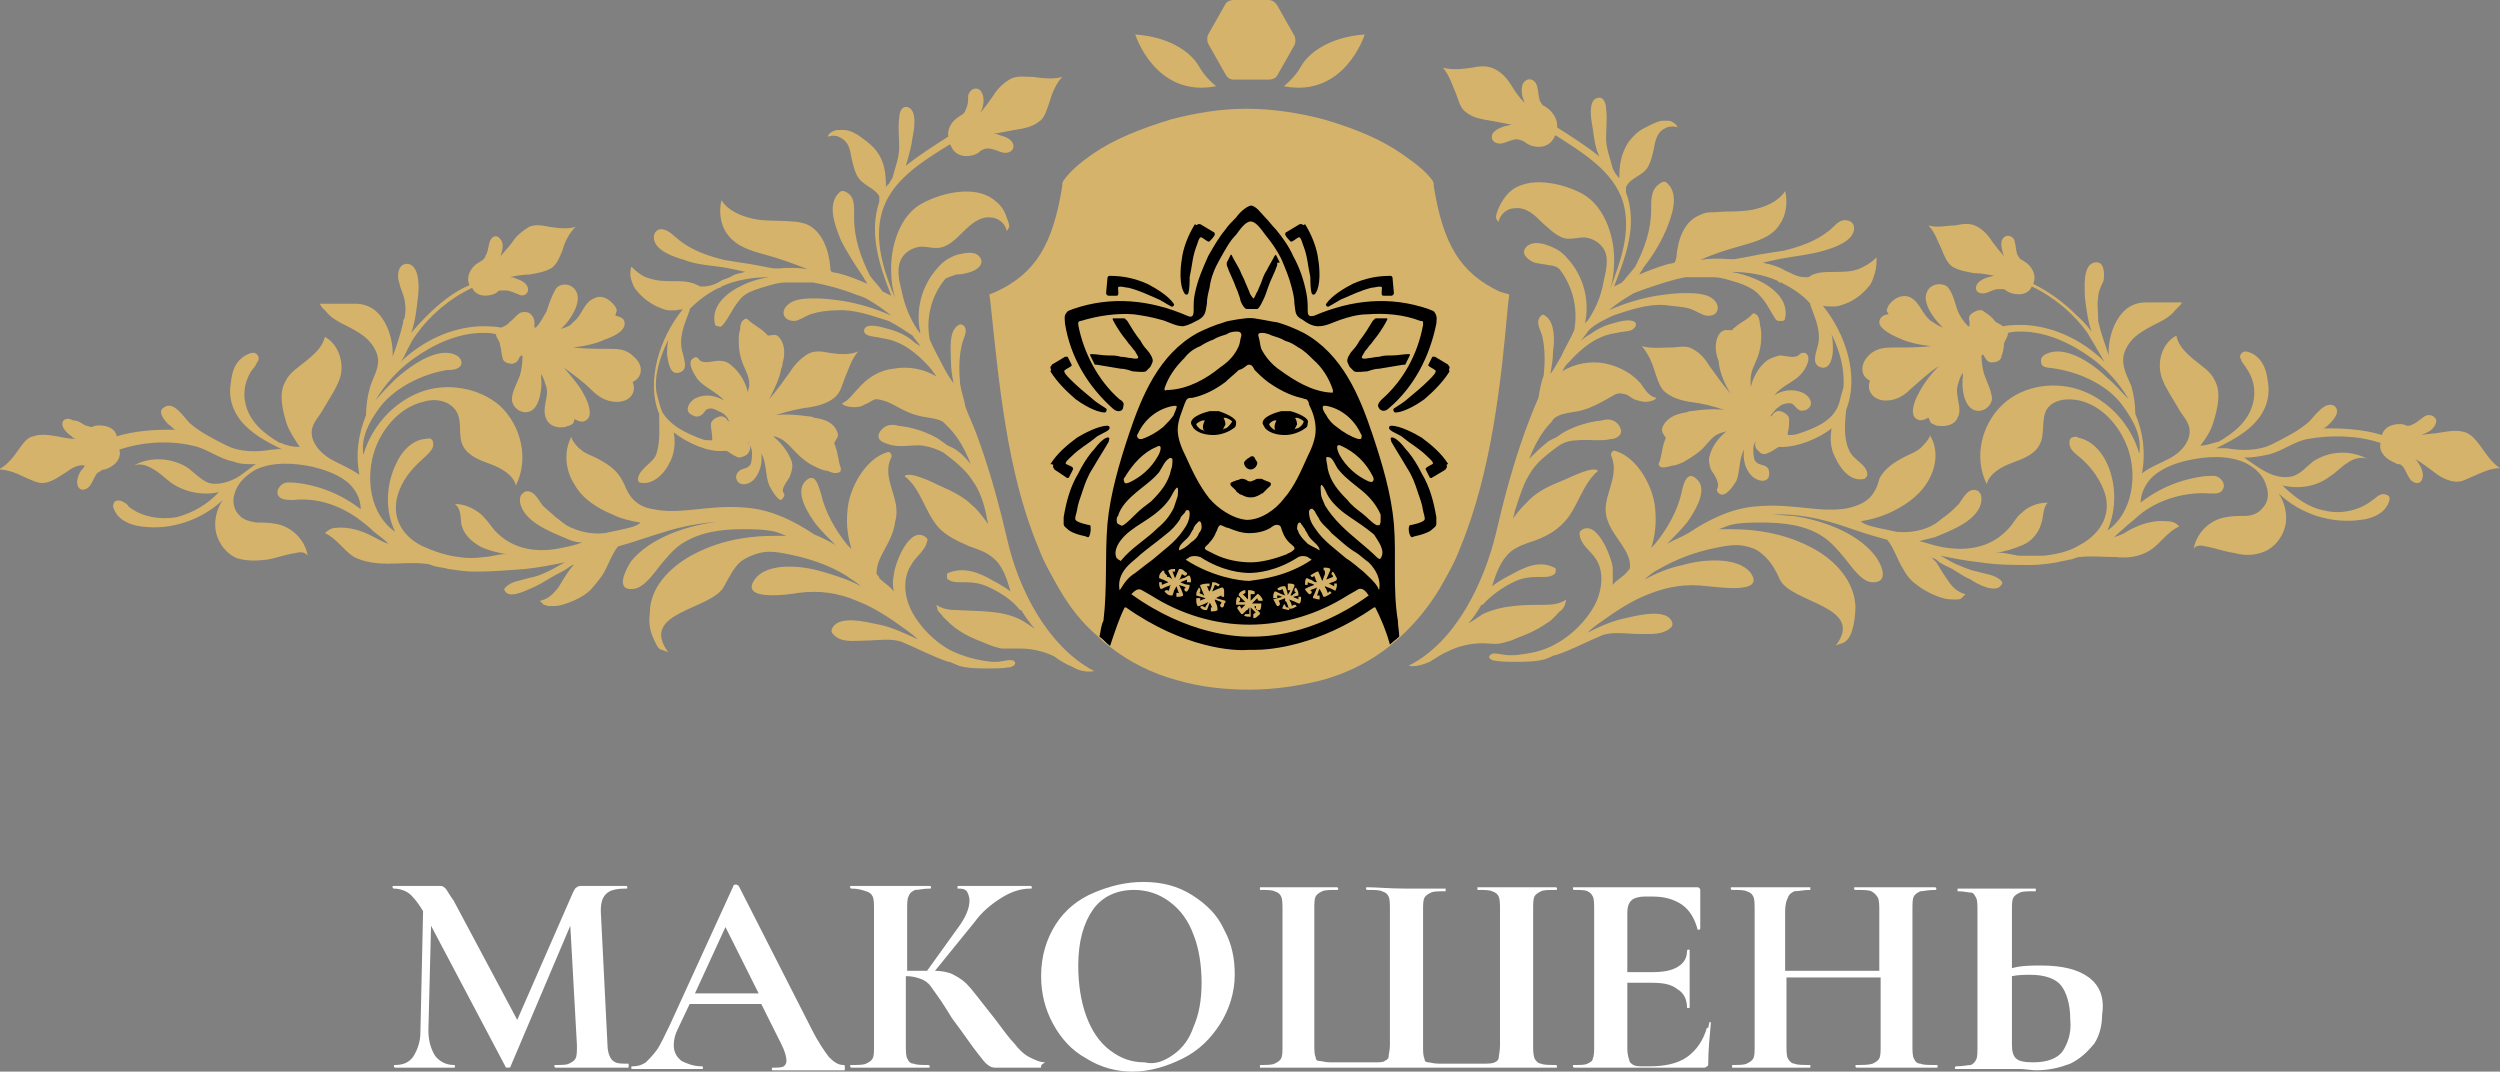 <?xml version="1.0" encoding="UTF-8"?> <svg xmlns="http://www.w3.org/2000/svg" xmlns:xlink="http://www.w3.org/1999/xlink" version="1.1" id="Layer_1" x="0px" y="0px" viewBox="0 0 188.5 80.8" style="enable-background:new 0 0 188.5 80.8;" xml:space="preserve"><rect x="0" y="0" width="188.5" height="80.8" fill="#808080" stroke="none"/> <style type="text/css"> .st0{fill:#D6B36A;} .st1{fill:#FFFFFF;} </style> <g> <path class="st0" d="M95.6,0H93c-0.2,0-0.5,0.1-0.6,0.3l-1.3,2.3c-0.1,0.2-0.1,0.5,0,0.7l1.3,2.3C92.5,5.8,92.7,6,93,6h2.7 c0.2,0,0.5-0.1,0.6-0.3l1.3-2.3c0.1-0.2,0.1-0.5,0-0.7l-1.3-2.3C96.1,0.1,95.9,0,95.6,0z"></path> <path class="st0" d="M96.8,6.5c0,0,0.8-0.6,1.3-1.5c0.5-0.9,2-2.2,4.8-2.4C102.9,2.6,101.4,7.4,96.8,6.5z"></path> <path class="st0" d="M91.7,6.5c0,0-0.8-0.6-1.3-1.5c-0.5-0.9-2-2.2-4.8-2.4C85.6,2.6,87.1,7.4,91.7,6.5z"></path> </g> <path class="st0" d="M113.8,22.2l-0.1,0.8c-0.5,5.6-1.2,12.5-3.6,18.3c-0.4,1.1-1,2.1-1.5,3c-0.9,1.5-1.9,2.7-3.1,3.8 c-0.2,0.2-0.5,0.4-0.7,0.6c-1.5,1.2-3.3,2.1-5.2,2.6C98,51.7,96.1,52,94.2,52c-1.8,0-3.7-0.2-5.4-0.7c-1.9-0.5-3.7-1.4-5.2-2.6 c-0.3-0.2-0.5-0.4-0.8-0.7c-1.2-1-2.2-2.3-3-3.7c-0.5-0.9-1.1-1.9-1.5-3c-2.4-5.7-3-12.7-3.6-18.3l-0.1-0.8l0.5-0.2 c3-1.4,4.3-3.6,5-8l0-0.2l0.1-0.2c0.5-0.7,1.2-1.3,2.2-2c1.6-1.1,3.6-1.9,5.9-2.6c1.9-0.5,3.8-0.8,5.7-0.8c1.9,0,3.9,0.3,5.8,0.8 c2.4,0.7,4.3,1.5,5.9,2.6c1,0.7,1.8,1.3,2.3,2l0.1,0.2l0,0.2c0.7,4.4,2,6.6,5,8L113.8,22.2z"></path> <g> <g> <g> <path d="M91.9,31c-0.1,0-0.2,0-0.4,0s-0.2,0-0.3,0c-0.4,0.1-1.4,0.4-1.4,0.9c0,0.1,0.1,0.2,0.2,0.4c0.4,0.4,1,0.5,1.5,0.5 s1.1-0.2,1.5-0.5c0.2-0.1,0.2-0.3,0.2-0.4C93.3,31.5,92.2,31.1,91.9,31z M90.6,32.4c-0.1,0-0.4-0.3-0.4-0.4 c0-0.1,0.4-0.3,0.5-0.3c0.1,0,0.2,0,0.1,0.1c0,0-0.1,0.2-0.1,0.4c0,0.2,0.1,0.3,0.2,0.4C90.8,32.5,90.7,32.4,90.6,32.4z M92.4,32.3c-0.1,0-0.2,0.1-0.2,0.1c0,0,0.1-0.2,0.2-0.4c0-0.2-0.1-0.4-0.1-0.4c-0.1-0.1,0-0.1,0.1-0.1c0.1,0,0.5,0.2,0.5,0.3 C92.7,32.1,92.5,32.3,92.4,32.3z"></path> <path d="M97.3,31c-0.1,0-0.2,0-0.3,0c-0.1,0-0.2,0-0.4,0c-0.4,0.1-1.4,0.4-1.4,0.9c0,0.1,0.1,0.2,0.2,0.4c0.4,0.4,1,0.5,1.5,0.5 c0.5,0,1.1-0.2,1.5-0.5c0.2-0.1,0.2-0.3,0.2-0.4C98.8,31.5,97.7,31.1,97.3,31z M96.1,32.4c-0.1,0-0.4-0.3-0.4-0.4 c0-0.1,0.3-0.3,0.4-0.3c0.1,0,0.2,0,0.1,0.1c0,0-0.1,0.2-0.1,0.4c0,0.2,0.1,0.3,0.2,0.4C96.3,32.5,96.2,32.4,96.1,32.4z M97.8,32.3c-0.1,0-0.2,0.1-0.2,0.1c0,0,0.1-0.2,0.2-0.4c0-0.2-0.1-0.4-0.1-0.4c-0.1-0.1,0-0.1,0.1-0.1c0.1,0,0.5,0.2,0.5,0.3 C98.2,32.1,97.9,32.3,97.8,32.3z"></path> </g> <path d="M95.6,36.8c-0.1,0.1-0.1,0.1-0.2,0.2c-0.1,0.1-0.1,0.1-0.2,0.2c-0.1,0-0.2,0.1-0.2,0.1c-0.2,0.1-0.4,0.2-0.6,0.2 c0,0,0,0-0.1,0c0,0,0,0-0.1,0c-0.2,0-0.4-0.1-0.6-0.2c-0.1,0-0.2-0.1-0.2-0.1c-0.1-0.1-0.2-0.1-0.2-0.2c-0.1-0.1-0.1-0.1-0.2-0.2 c-0.1-0.1-0.3-0.2-0.2-0.4c0,0,0.2-0.1,0.2-0.1c0.1,0,0.2-0.1,0.3-0.1c0.1,0,0.2-0.1,0.3-0.1c0.1,0,0.2,0,0.4,0.1 c0.1,0.1,0.2,0.1,0.3,0.1h0h0c0.1,0,0.2-0.1,0.3-0.1c0.1-0.1,0.2-0.1,0.4-0.1c0.1,0,0.2,0,0.3,0.1c0.1,0,0.2,0.1,0.3,0.1 c0,0,0.2,0.1,0.2,0.1C95.9,36.6,95.7,36.7,95.6,36.8z"></path> <path d="M94.8,34.9c0,0.2-0.2,0.5-0.5,0.5c-0.3,0-0.5-0.3-0.5-0.5c0,0,0,0,0,0c0-0.1,0.2-0.3,0.4-0.4c0,0,0.1-0.1,0.2-0.1 c0.1,0,0.1,0,0.2,0.1C94.6,34.6,94.8,34.8,94.8,34.9C94.8,34.9,94.8,34.9,94.8,34.9z"></path> </g> <g> <g> <path d="M108.3,24.4c-0.5,2.5-1.7,4.8-3.6,6.4c-0.3,0.3-0.7,0.2-0.8-0.2c0-0.2,0.2-0.4,0.3-0.5c1.6-1.4,2.7-3.4,3.1-5.6 c0-0.1,0-0.1,0-0.2c0-0.1-0.1-0.1-0.2-0.1c-1.3-0.5-2.7-0.6-4-0.5c-0.7,0-1.4,0.2-2,0.4c-0.6,0.2-1.1,0.5-1.7,0.5 c-0.4,0-0.8-0.2-1.2-0.5c-0.6-0.3-0.5-0.6-0.6-1.2c0-0.4-0.1-0.8-0.2-1.2c-0.2-0.8-0.5-1.5-0.8-2.2c-0.3-0.6-0.7-1.2-1.2-1.8 c-0.3-0.4-0.7-1-1.1-1c-0.4,0-0.8,0.6-1.1,1c-0.5,0.5-0.8,1.1-1.2,1.8c-0.4,0.7-0.7,1.4-0.8,2.2c-0.1,0.4-0.2,0.8-0.2,1.2 c-0.1,0.6-0.1,0.9-0.6,1.2c-0.4,0.2-0.7,0.4-1.2,0.5c-0.6,0-1.2-0.4-1.7-0.5c-0.7-0.2-1.3-0.3-2-0.4c-1.3-0.1-2.7,0.1-4,0.5 c-0.1,0-0.1,0-0.2,0.1c0,0.1,0,0.1,0,0.2c0.4,2.1,1.5,4.2,3.1,5.6c0.2,0.1,0.4,0.3,0.3,0.5c0,0.5-0.5,0.5-0.8,0.2 c-1.9-1.7-3.2-3.9-3.6-6.4c0-0.2-0.1-0.6,0.1-0.8c0.1-0.2,0.3-0.2,0.5-0.3c2.9-1,5.8-0.7,8.6,0.5c0.4,0.2,0.5,0,0.5-0.4 c0-0.5,0-0.9,0.1-1.3c0.2-1,0.6-1.9,1-2.8c0.4-0.7,0.8-1.4,1.3-2c0.2-0.3,0.5-0.6,0.8-0.9c0.2-0.3,0.7-0.8,1.1-0.9 c0.4,0,0.8,0.6,1.1,0.9c0.3,0.3,0.5,0.6,0.8,0.9c0.5,0.6,1,1.3,1.3,2c0.5,0.9,0.8,1.8,1,2.8c0.1,0.5,0.1,0.9,0.1,1.3 c0,0.4,0.1,0.5,0.5,0.4c2.8-1.2,5.7-1.5,8.6-0.5c0.2,0.1,0.4,0.1,0.5,0.3C108.4,23.9,108.3,24.2,108.3,24.4z"></path> <path d="M82,40.5c-0.2-0.1-0.4-0.1-0.7-0.2c-0.3-0.1-0.6-0.2-0.8-0.4c-0.1-0.1-0.3-0.2-0.3-0.4c0-0.1,0-0.3,0-0.5 c0.2-1.2,0.5-2.3,1.1-3.3c0.3-0.6,0.6-1.1,1-1.6c0.2-0.2,0.4-0.5,0.6-0.7c0.1-0.1,0.5-0.5,0.7-0.4c0.1,0,0,0.2,0,0.3 c-0.4,0.7-0.8,1.3-1.2,2c-0.4,0.6-0.6,1.2-0.8,1.8c-0.2,0.6-0.3,0.8-0.4,1.4c0,0.1-0.2,0.6-0.1,0.7c0.1,0.2,1,0.4,1.1,0.4 C82.3,39.8,82.2,40.6,82,40.5z"></path> <path d="M84.7,24c-0.2,0-0.5,0-0.7,0c0,0,0,0-0.1,0c0,0,0,0.1,0,0.1c0.2,0.4,0.4,0.7,0.6,1c0.2,0.3,0.4,0.5,0.6,0.8 c0.2,0.2,0.3,0.4,0.5,0.6c0,0.1,0.3,0.4,0.2,0.5c-0.1,0.1-0.5,0-0.5,0c-0.2,0-0.5-0.1-0.8-0.1c-0.3-0.1-0.6-0.1-1-0.1 c-0.4,0-0.8-0.1-1.2-0.1c-0.1,0-0.1,0-0.1,0c0,0,0,0,0,0.1c0.1,0.2,0.2,0.4,0.3,0.6c0,0,0,0.1,0.1,0.1c0,0,0.1,0,0.1,0 c0.6,0.1,1.2,0.2,1.8,0.3c0.3,0,0.6,0.1,0.9,0.2c0.2,0,0.8,0.1,1,0c0.1-0.1,0.2-0.2,0.3-0.3c0.1-0.1,0.1-0.2,0.2-0.4 c0.1-0.2-0.2-0.7-0.4-0.9c-0.2-0.2-0.4-0.5-0.5-0.7c-0.4-0.5-0.7-1-1-1.5c0,0,0,0-0.1-0.1C84.8,24,84.8,24,84.7,24z"></path> <path d="M96.3,19.9c0,0,0,0.1,0,0.1c-0.2,0.6-0.5,1.1-0.7,1.7c-0.1,0.3-0.2,0.6-0.3,0.8c-0.1,0.2-0.3,0.7-0.5,0.8 c-0.2,0-0.3,0-0.4,0h0c-0.1,0-0.2,0-0.4,0c-0.2,0-0.5-0.6-0.5-0.8c-0.1-0.3-0.2-0.6-0.3-0.8c-0.2-0.6-0.5-1.1-0.7-1.7 c0,0,0-0.1,0-0.1s0-0.1,0-0.1c0.1-0.2,0.2-0.4,0.3-0.6c0,0,0,0,0,0c0,0,0.1,0,0.1,0.1c0.2,0.4,0.4,0.7,0.6,1.1 c0.1,0.3,0.3,0.6,0.4,0.9c0.1,0.2,0.2,0.5,0.3,0.7c0,0.1,0.2,0.4,0.3,0.5c0,0,0,0,0,0c0,0,0,0,0,0c0.1,0,0.2-0.4,0.3-0.5 c0.1-0.2,0.2-0.5,0.3-0.7c0.1-0.3,0.2-0.6,0.4-0.9c0.2-0.4,0.4-0.7,0.6-1.1c0,0,0.1-0.1,0.1-0.1c0,0,0,0,0,0 c0.1,0.2,0.2,0.4,0.3,0.6C96.3,19.8,96.3,19.8,96.3,19.9z"></path> <path d="M90.3,16.9C90.3,16.9,90.3,16.9,90.3,16.9c0.1,0,0.1,0,0.2,0l1,0.6c0.1,0,0.1,0.2,0.1,0.2c-0.1,0.2-0.3,0.4-0.4,0.5 c-0.1,0.1-0.4-0.2-0.6-0.3c-0.2-0.1-0.3,0.5-0.4,0.7c-0.3,0.8-0.3,1.4-0.5,2.3c0,0.3,0,0.9-0.1,1.2c0,0.1-0.2,0.2-0.3,0 c-0.4-0.6-0.3-1.9-0.2-2.5c0.1-0.9,0.5-1.9,1-2.7C90.2,17,90.3,17,90.3,16.9z"></path> <path d="M79.2,27.7L79.2,27.7c0-0.1,0.1-0.1,0.1-0.2l1-0.6c0.1,0,0.2,0,0.2,0c0.1,0.2,0.2,0.4,0.3,0.6c0.1,0.1-0.4,0.3-0.5,0.4 c-0.2,0.1,0.2,0.5,0.4,0.7c0.6,0.6,1.1,1,1.7,1.5c0.2,0.2,0.7,0.5,1,0.7c0.1,0.1,0,0.3-0.1,0.3c-0.7,0-1.8-0.7-2.2-1 c-0.7-0.6-1.4-1.3-1.9-2.1C79.3,27.9,79.2,27.8,79.2,27.7z"></path> <path d="M83.6,20.8L83.6,20.8c-0.1,0.1-0.1,0.1-0.1,0.2l-0.1,1.1c0,0.1,0.1,0.2,0.2,0.2c0.2,0,0.5,0,0.6,0c0.2,0,0.1-0.4,0.1-0.6 s0.6,0,0.8,0c0.8,0.2,1.4,0.5,2.1,0.8c0.3,0.1,0.7,0.4,1.1,0.6c0.1,0.1,0.3-0.1,0.2-0.2c-0.4-0.6-1.4-1.2-2-1.5 c-0.9-0.4-1.8-0.6-2.8-0.6C83.7,20.8,83.6,20.8,83.6,20.8z"></path> <path d="M79.4,35.2C79.4,35.2,79.4,35.2,79.4,35.2c0,0.1,0.1,0.1,0.1,0.2l0.9,0.6c0.1,0.1,0.2,0,0.2,0c0.1-0.2,0.2-0.4,0.3-0.6 s-0.3-0.3-0.5-0.4c-0.2-0.1,0.3-0.5,0.4-0.6c0.6-0.6,1.2-0.9,1.8-1.4c0.2-0.2,0.8-0.4,1-0.6c0.1-0.1,0.1-0.3-0.1-0.3 c-0.7,0-1.8,0.6-2.3,0.9c-0.8,0.6-1.5,1.2-2,2C79.5,35,79.4,35.1,79.4,35.2z"></path> <path d="M106.5,40.5c0.2-0.1,0.4-0.1,0.7-0.2c0.3-0.1,0.6-0.2,0.8-0.4c0.1-0.1,0.3-0.2,0.3-0.4c0-0.1,0-0.3,0-0.5 c-0.2-1.2-0.5-2.3-1.1-3.3c-0.3-0.6-0.6-1.1-1-1.6c-0.2-0.2-0.4-0.5-0.6-0.7c-0.1-0.1-0.5-0.5-0.7-0.4c-0.1,0,0,0.2,0,0.3 c0.4,0.7,0.8,1.3,1.2,2c0.4,0.6,0.6,1.2,0.8,1.8c0.2,0.6,0.3,0.8,0.4,1.4c0,0.1,0.2,0.6,0.1,0.7c-0.1,0.2-1,0.4-1.1,0.4 C106.1,39.8,106.3,40.6,106.5,40.5z"></path> <path d="M103.8,24c0.2,0,0.5,0,0.7,0c0,0,0,0,0.1,0c0,0,0,0.1,0,0.1c-0.2,0.4-0.4,0.7-0.6,1c-0.2,0.3-0.4,0.5-0.6,0.8 c-0.2,0.2-0.3,0.4-0.5,0.6c0,0.1-0.3,0.4-0.2,0.5c0.1,0.1,0.5,0,0.5,0c0.2,0,0.5-0.1,0.8-0.1c0.3-0.1,0.6-0.1,1-0.1 c0.4,0,0.8-0.1,1.2-0.1c0.1,0,0.1,0,0.1,0c0,0,0,0,0,0.1c-0.1,0.2-0.2,0.4-0.3,0.6c0,0,0,0.1-0.1,0.1c0,0-0.1,0-0.1,0 c-0.6,0.1-1.2,0.2-1.8,0.3c-0.3,0-0.6,0.1-0.9,0.2c-0.2,0-0.8,0.1-1,0c-0.1-0.1-0.2-0.2-0.3-0.3c-0.1-0.1-0.1-0.2-0.2-0.4 c-0.1-0.2,0.2-0.7,0.4-0.9c0.2-0.2,0.4-0.5,0.5-0.7c0.4-0.5,0.7-1,1-1.5c0,0,0,0,0.1-0.1C103.7,24,103.7,24,103.8,24z"></path> <path d="M98.2,16.9L98.2,16.9c-0.1,0-0.1,0-0.2,0l-1,0.6c-0.1,0-0.1,0.2-0.1,0.2c0.1,0.2,0.3,0.4,0.4,0.5 c0.1,0.1,0.4-0.2,0.6-0.3c0.2-0.1,0.3,0.5,0.4,0.7c0.3,0.8,0.3,1.4,0.5,2.3c0,0.3,0,0.9,0.1,1.2c0,0.1,0.2,0.2,0.3,0 c0.4-0.6,0.3-1.9,0.2-2.5c-0.1-0.9-0.5-1.9-1-2.7C98.3,17,98.2,17,98.2,16.9z"></path> <path d="M109.3,27.7L109.3,27.7c0-0.1-0.1-0.1-0.1-0.2l-1-0.6c-0.1,0-0.2,0-0.2,0c-0.1,0.2-0.2,0.4-0.3,0.6 c-0.1,0.1,0.4,0.3,0.5,0.4c0.2,0.1-0.2,0.5-0.4,0.7c-0.6,0.6-1.1,1-1.7,1.5c-0.2,0.2-0.7,0.5-1,0.7c-0.1,0.1,0,0.3,0.1,0.3 c0.7,0,1.8-0.7,2.2-1c0.7-0.6,1.4-1.3,1.9-2.1C109.2,27.9,109.3,27.8,109.3,27.7z"></path> <path d="M104.9,20.8L104.9,20.8c0.1,0.1,0.1,0.1,0.1,0.2l0.1,1.1c0,0.1-0.1,0.2-0.2,0.2c-0.2,0-0.5,0-0.6,0 c-0.2,0-0.1-0.4-0.1-0.6s-0.6,0-0.8,0c-0.8,0.2-1.4,0.5-2.1,0.8c-0.3,0.1-0.7,0.4-1.1,0.6c-0.1,0.1-0.3-0.1-0.2-0.2 c0.4-0.6,1.4-1.2,2-1.5c0.9-0.4,1.8-0.6,2.8-0.6C104.8,20.8,104.9,20.8,104.9,20.8z"></path> <path d="M109.1,35.2C109.1,35.2,109.1,35.2,109.1,35.2c0,0.1-0.1,0.1-0.1,0.2L108,36c-0.1,0.1-0.2,0-0.2,0 c-0.1-0.2-0.2-0.4-0.3-0.6c-0.1-0.1,0.3-0.3,0.5-0.4c0.2-0.1-0.3-0.5-0.4-0.6c-0.6-0.6-1.2-0.9-1.8-1.4c-0.2-0.2-0.8-0.4-1-0.6 c-0.1-0.1-0.1-0.3,0.1-0.3c0.7,0,1.8,0.6,2.3,0.9c0.8,0.6,1.5,1.2,2,2C109,35,109.1,35.1,109.1,35.2z"></path> </g> <path d="M105.4,46.8c-0.4-2.4-0.1-4.9-0.3-7.3c-0.2-2.3-0.9-4.6-1.6-6.7c-1-3-2.3-6.1-5.2-7.7c-0.6-0.3-1.3-0.6-2-0.8 c-0.2,0-2-0.4-2-0.3c0-0.1-1.9,0.2-2,0.3c-0.7,0.2-1.4,0.5-2,0.8c-2.9,1.6-4.2,4.7-5.2,7.7c-0.7,2.1-1.4,4.5-1.6,6.7 c-0.2,2.4,0,4.8-0.3,7.3C83,47.2,83,47.6,82.9,48c0.3,0.2,0.5,0.5,0.8,0.7c0.4-1.2,0.7-2.1,1.1-2.9c0,0,0.1,0,0.1,0 c4.4,3.1,8.2,3.3,9.2,3.2h0.5c1.2,0,4.8-0.3,9-3.2c0,0,0.1,0,0.1,0c0.4,0.8,0.8,1.7,1.1,2.8c0.2-0.2,0.5-0.4,0.7-0.6 C105.5,47.6,105.4,47.2,105.4,46.8z M104.1,39.2c0,0.1,0,0.3-0.1,0.4c-0.1,0-0.2,0-0.2,0c-0.4-0.2-0.7-0.6-1.1-0.9 c-0.4-0.3-0.8-0.6-1.1-1c-0.7-0.7-1.3-1.4-1.5-2.4c0-0.2-0.1-0.5-0.1-0.7c0,0,0-0.1,0-0.1c0.1-0.1,0.2,0,0.3,0 c0.3,0.2,0.4,0.7,0.7,1c0.5,0.6,1.1,1,1.7,1.5c0.6,0.5,1.1,1.1,1.4,1.8C104.1,39,104.1,39.1,104.1,39.2z M103.5,35.9 C103.5,35.9,103.6,35.9,103.5,35.9c0.1,0.2,0.1,0.3,0,0.4c-0.1,0.1-0.2,0-0.3,0c-0.9-0.4-1.7-1.1-2.2-2c-0.1-0.2-0.4-0.9,0.1-0.7 C102.2,34.1,103,34.9,103.5,35.9z M102.6,32.7c0.1,0.1,0.1,0.3,0,0.4c-0.1,0-0.1,0-0.2,0c-0.6-0.2-1.1-0.5-1.6-0.9 c-0.3-0.2-0.6-0.5-0.8-0.9c-0.1-0.1-0.4-0.6-0.2-0.7c0,0,0.1,0,0.2,0C101.1,30.8,102.1,31.6,102.6,32.7z M95.2,25.1 c0.2,0,0.5,0.1,0.7,0.2c0.3,0.1,0.7,0.2,1,0.4c0.4,0.1,0.7,0.3,1,0.5c0.4,0.2,0.8,0.6,1.1,0.9c0.7,0.6,1.2,1.4,1.5,2.3 c0,0.1,0,0.1,0,0.2c0,0-0.1,0-0.2,0c-1.4-0.1-2.7-0.9-3.8-1.7c-0.6-0.4-1.1-1-1.4-1.6C95,26,95,25.7,94.9,25.4 C94.8,25.1,95,25.1,95.2,25.1z M94.1,27.5C94.2,27.5,94.2,27.5,94.1,27.5h0.1c0.2,0,0.3,0.2,0.4,0.4c0.3,0.3,0.6,0.6,1,0.9 c0.7,0.5,1.6,1,2.5,1.2c0.1,0,0.2,0.1,0.4,0.1c0.1,0.1,0.2,0.2,0.2,0.4c0.3,0.6,0.5,1.2,0.5,1.9c0,0.7-0.3,1.4-0.6,2 c-0.5,1.1-1,2.3-1.8,3.2c-0.6,0.8-1.7,1.6-2.8,1.6c-1.1-0.1-2.2-0.9-2.8-1.6c-0.8-1-1.3-2.1-1.8-3.2c-0.3-0.6-0.6-1.3-0.6-2 c0-0.7,0.3-1.3,0.5-1.9c0.1-0.2,0.1-0.3,0.2-0.4c0.1-0.1,0.2-0.1,0.4-0.1c0.9-0.2,1.7-0.6,2.5-1.2c0.3-0.3,0.7-0.6,1-0.9 C93.8,27.8,93.9,27.6,94.1,27.5z M99.8,43C99.8,43,99.8,43,99.8,43l0-0.2c0,0,0,0,0,0c0,0,0,0,0,0c0.2,0,0.4,0,0.5,0.1 c0,0,0,0,0,0.1c-0.1,0.2-0.2,0.5-0.3,0.7l0.5-0.2c0,0,0,0,0-0.1l-0.1-0.1c0,0,0,0,0-0.1c0,0,0.1-0.1,0.1-0.1c0,0,0,0,0,0 c0,0,0,0,0,0c0.1,0.1,0.2,0.3,0.3,0.5c0,0,0,0,0,0.1l-0.1,0.1c-0.2,0.1-0.3,0.1-0.5,0.2l0.4,0.2c0-0.1,0-0.1,0-0.2c0,0,0,0,0,0 h0.2c0,0,0,0,0,0c0,0,0,0,0,0c0,0.2,0,0.3-0.1,0.5c0,0,0,0.1-0.1,0l-0.2-0.1c-0.2-0.1-0.3-0.1-0.5-0.2c0,0.1,0,0.1,0.1,0.2 c0,0.1,0.1,0.2,0.1,0.3c0,0,0,0,0,0c0,0,0.1,0,0.1-0.1c0,0,0.1,0,0.1,0c0,0,0.1,0.1,0.1,0.1c0,0,0,0,0,0c0,0,0,0,0,0 c-0.1,0.1-0.3,0.2-0.5,0.3c0,0-0.1,0-0.1,0c-0.1-0.1-0.1-0.3-0.2-0.4l-0.1-0.2c-0.1,0.1-0.1,0.3-0.2,0.5c0.1,0,0.1,0,0.2,0 c0,0,0,0,0,0v0.2c0,0,0,0,0,0.1c0,0,0,0,0,0c-0.2,0-0.4-0.1-0.5-0.1c0,0,0,0,0-0.1c0.1-0.2,0.2-0.4,0.3-0.7 c-0.2,0.1-0.3,0.1-0.5,0.2l0.1,0.1c0,0,0,0,0,0.1c0,0-0.1,0.1-0.1,0.1c0,0,0,0-0.1,0c-0.1-0.1-0.3-0.3-0.3-0.4c0,0,0,0,0,0 c0.2-0.1,0.4-0.2,0.7-0.3c-0.1-0.1-0.3-0.1-0.5-0.2c0,0.1,0,0.1,0,0.2c0,0,0,0,0,0h-0.2c0,0,0,0,0,0c0,0,0,0,0,0 c0-0.2,0-0.4,0.1-0.5c0,0,0,0,0.1,0c0.1,0.1,0.3,0.1,0.4,0.2c0.1,0.1,0.2,0.1,0.3,0.1l-0.1-0.2c0-0.1-0.1-0.2-0.1-0.3 c0,0-0.1,0.1-0.1,0.1c0,0,0,0-0.1,0c0,0-0.1-0.1-0.1-0.1c0,0,0,0,0,0c0,0,0,0,0,0c0.1-0.1,0.3-0.2,0.5-0.3c0,0,0.1,0,0.1,0 c0.1,0.2,0.2,0.5,0.3,0.7c0.1-0.2,0.1-0.3,0.2-0.5C99.9,43,99.9,43,99.8,43z M97.5,45c0.1,0.1,0.3,0.1,0.4,0.2l0-0.2c0,0,0,0,0,0 h0.2c0,0,0,0,0,0c0,0.2,0,0.4-0.1,0.5c0,0,0,0-0.1,0c-0.2-0.1-0.4-0.2-0.7-0.3c0.1,0.2,0.2,0.3,0.2,0.5c0,0,0.1-0.1,0.2-0.1 c0,0,0,0,0.1,0l0,0c0,0,0,0.1,0.1,0.1c0,0,0,0,0,0s0,0,0,0c-0.2,0.1-0.3,0.2-0.5,0.2c0,0-0.1,0-0.1,0c-0.1-0.2-0.1-0.3-0.2-0.5 l-0.1-0.1c0,0.1-0.1,0.1-0.1,0.2L97,45.8c0,0,0.1,0,0.1,0l0.1,0c0,0,0,0,0,0v0.2c0,0,0,0,0,0c0,0,0,0,0,0c-0.1,0-0.4-0.1-0.5-0.1 c0,0,0,0,0-0.1c0.1-0.2,0.2-0.4,0.2-0.6l0-0.1l-0.5,0.2c0,0,0.1,0.1,0.1,0.2c0,0,0,0,0,0.1l-0.1,0.1c0,0,0,0-0.1,0 c-0.1-0.1-0.2-0.4-0.3-0.5c0,0,0,0,0,0l0.7-0.2c-0.1,0-0.2-0.1-0.3-0.1l-0.1,0c0,0.1,0,0.1,0,0.2c0,0,0,0-0.1,0h-0.2c0,0,0,0,0,0 c0-0.2,0-0.3,0.1-0.5c0,0,0,0,0.1,0c0.2,0.1,0.4,0.2,0.7,0.3l-0.1-0.2c0-0.1-0.1-0.2-0.1-0.3c0,0-0.1,0.1-0.2,0.1c0,0,0,0-0.1,0 c0,0-0.1-0.1-0.1-0.1c0,0,0,0,0,0s0,0,0,0c0.1-0.1,0.3-0.2,0.5-0.2c0,0,0,0,0.1,0c0.1,0.2,0.2,0.5,0.2,0.7c0-0.1,0.1-0.2,0.1-0.2 l0.1-0.2c-0.1,0-0.1,0-0.2,0c0,0,0,0,0-0.1V44c0,0,0,0,0,0c0,0,0,0,0,0c0.2,0,0.4,0,0.5,0.1c0,0,0,0,0,0.1l-0.3,0.7 c0.1,0,0.2,0,0.2-0.1c0.1,0,0.1-0.1,0.2-0.1c0,0,0-0.1-0.1-0.1l0-0.1c0,0,0,0,0-0.1c0,0,0.1-0.1,0.1-0.1c0,0,0,0,0,0s0,0,0,0 c0.1,0.1,0.2,0.3,0.2,0.5c0,0,0,0,0,0.1L97.5,45L97.5,45z M94.2,43.8c-0.7,0-2.8-0.3-4.8-1.6l0.3-0.2c0.2-0.1,0.5-0.1,0.8,0 c1.7,1.1,3.2,1.2,3.7,1.2c0.5,0,2-0.1,3.7-1.2c0.2-0.1,0.5-0.1,0.7,0l0.3,0.2C97,43.5,94.9,43.7,94.2,43.8z M94.6,45.8l0.4,0.4 c0,0,0,0,0,0.1c-0.1,0.1-0.3,0.3-0.4,0.3c0,0-0.1,0-0.1,0c0,0,0-0.1,0-0.1c0,0,0,0,0-0.1s0,0,0-0.1c0,0,0.1,0,0.1-0.1 c0,0,0,0,0.1,0l-0.4-0.4v0.7c0,0,0,0,0,0h-0.1c-0.1,0-0.3,0-0.4-0.1l0,0c0,0,0,0,0,0l0.1-0.1c0,0,0,0,0.1,0l0.1,0c0,0,0,0,0.1,0 v-0.5c-0.1,0.1-0.1,0.2-0.2,0.2c-0.1,0.1-0.2,0.2-0.3,0.3c0,0,0,0-0.1,0c-0.1-0.1-0.2-0.3-0.3-0.4c0,0,0-0.1,0-0.1l0.1-0.1 c0,0,0,0,0.1,0l0.1,0.2l0.3-0.3h-0.7c0,0,0,0,0-0.1c0-0.2,0-0.3,0.1-0.5l0,0c0,0,0,0,0,0l0.2,0.1c0,0,0,0,0,0.1 c0,0.1,0,0.1-0.1,0.2h0.5l-0.1-0.1c-0.1-0.1-0.3-0.3-0.4-0.4c0,0,0,0,0-0.1c0.1-0.2,0.2-0.2,0.4-0.3c0,0,0.1,0,0.1,0l0,0 c0,0,0,0.1,0,0.1c0,0,0,0,0,0.1c0,0-0.1,0.1-0.2,0.1l0.4,0.4v-0.7c0,0,0,0,0,0c0.2,0,0.3,0,0.5,0.1l0,0c0,0,0,0,0,0l0,0.1 c0,0,0,0.1,0,0.1c0,0,0,0-0.1,0l-0.1,0c0,0-0.1,0-0.1,0v0.5l0.2-0.2c0.1-0.1,0.2-0.2,0.3-0.3c0,0,0,0,0.1,0 c0.1,0.1,0.2,0.2,0.3,0.4c0,0,0,0.1,0,0.1c0,0-0.1,0-0.1,0l-0.1,0c0,0,0,0-0.1,0c0,0-0.1-0.1-0.1-0.2l-0.4,0.4h0.7c0,0,0,0,0,0 c0,0.1,0,0.4-0.1,0.5c0,0,0,0-0.1,0l-0.1,0c0,0-0.1,0-0.1,0c0,0,0,0,0-0.1l0-0.1c0,0,0-0.1,0-0.1H94.6z M92.1,44.9L92.1,44.9 c-0.2,0.1-0.3,0.1-0.4,0.2l0.7,0.2c0,0,0,0,0,0c0,0.1,0,0.2-0.1,0.2c0,0,0,0.1,0,0.1c0,0.1-0.1,0.2-0.1,0.2c0,0-0.1,0-0.1,0 l-0.1-0.1c0,0,0,0,0-0.1c0,0,0.1-0.1,0.1-0.2l-0.5-0.2l0,0.1c0.1,0.2,0.2,0.4,0.2,0.6c0,0,0,0,0,0.1c-0.1,0.1-0.4,0.1-0.5,0.1 c0,0,0,0,0,0c0,0,0,0,0-0.1v-0.2c0,0,0,0,0,0c0,0,0,0,0,0c0,0,0,0,0,0c0,0,0.1,0,0.1,0l-0.1-0.2c0-0.1-0.1-0.1-0.1-0.2l0,0.1 c-0.1,0.2-0.1,0.3-0.2,0.5c0,0,0,0-0.1,0c-0.2,0-0.3-0.1-0.4-0.2c0,0,0,0,0,0c0,0,0,0,0,0c0,0,0-0.1,0.1-0.1l0,0c0,0,0,0,0.1,0 c0,0,0.1,0.1,0.2,0.1c0-0.1,0-0.1,0.1-0.2v0c0-0.1,0.1-0.1,0.1-0.2c-0.2,0.1-0.4,0.2-0.7,0.3c0,0,0,0-0.1,0 c-0.1-0.2-0.1-0.3-0.1-0.5c0,0,0-0.1,0-0.1h0.2c0,0,0.1,0,0.1,0c0,0.1,0,0.1,0,0.2v0c0.1-0.1,0.3-0.1,0.4-0.2h0l-0.7-0.2 c0,0,0,0,0-0.1c0-0.2,0.1-0.3,0.2-0.5c0,0,0,0,0,0c0,0,0,0,0,0c0,0,0.1,0.1,0.1,0.1c0,0,0,0,0,0.1l0,0.1c0,0,0,0.1-0.1,0.1 c0.1,0,0.1,0.1,0.2,0.1c0.1,0,0.1,0.1,0.2,0.1l-0.3-0.7c0,0,0,0,0-0.1C90.8,44,91,44,91.2,44c0,0,0,0,0,0c0,0,0,0,0,0v0.2 c0,0,0,0,0,0c-0.1,0-0.1,0-0.2,0l0.1,0.2c0,0.1,0.1,0.2,0.1,0.2c0.1-0.2,0.2-0.5,0.2-0.7c0,0,0,0,0.1,0c0.2,0,0.3,0.1,0.5,0.2 c0,0,0,0,0,0s0,0,0,0c-0.1,0-0.1,0.1-0.1,0.1c0,0,0,0-0.1,0c0,0-0.1-0.1-0.2-0.1l-0.2,0.5c0.2-0.1,0.4-0.2,0.7-0.3c0,0,0,0,0.1,0 c0.1,0.1,0.1,0.2,0.1,0.4V45c0,0,0,0,0,0h-0.2c0,0,0,0,0,0c0,0,0,0,0,0C92.1,45,92.1,44.9,92.1,44.9z M89.7,44.1 C89.7,44.1,89.7,44.2,89.7,44.1c0,0.2-0.1,0.4-0.2,0.5c0,0-0.1,0-0.1,0l-0.1-0.1c0,0,0-0.1,0-0.1l0.1-0.1 c-0.1-0.1-0.3-0.1-0.5-0.2c0.1,0.2,0.2,0.4,0.3,0.7c0,0,0,0,0,0.1c-0.1,0.1-0.3,0.1-0.5,0.1c0,0,0,0,0,0c0,0,0,0,0-0.1v-0.2 c0,0,0,0,0,0c0.1,0,0.1,0,0.2,0c-0.1-0.1-0.1-0.3-0.2-0.5l-0.1,0.2c-0.1,0.1-0.1,0.3-0.2,0.5c0,0,0,0-0.1,0 c-0.2,0-0.3-0.1-0.5-0.3c0,0,0,0,0,0c0,0,0,0,0,0c0,0,0.1-0.1,0.1-0.1c0,0,0,0,0.1,0c0,0,0.1,0,0.1,0.1c0,0,0,0,0,0 c0-0.1,0.1-0.2,0.1-0.3c0-0.1,0-0.1,0.1-0.2c-0.2,0.1-0.3,0.1-0.5,0.2l-0.2,0.1c0,0-0.1,0-0.1,0c-0.1-0.2-0.1-0.3-0.1-0.5 c0,0,0,0,0,0c0,0,0,0,0,0h0.2c0,0,0,0,0,0c0,0.1,0,0.1,0,0.2l0.5-0.2l-0.4-0.2c-0.1,0-0.2-0.1-0.3-0.1c0,0,0,0,0-0.1 c0-0.2,0.1-0.3,0.3-0.5c0,0,0,0,0,0c0,0,0,0,0,0c0,0,0.1,0.1,0.1,0.1c0,0,0,0,0,0.1L88,43.4c0,0,0,0,0,0.1c0,0,0,0,0.1,0 c0.1,0,0.1,0.1,0.2,0.1l0.1,0.1c0,0,0,0,0,0c-0.1-0.2-0.2-0.4-0.3-0.6c0,0,0,0,0-0.1c0.2-0.1,0.3-0.1,0.5-0.1c0,0,0,0,0,0 c0,0,0,0,0,0V43c0,0,0,0,0,0.1c-0.1,0-0.1,0-0.2,0c0.1,0.2,0.1,0.3,0.2,0.5c0.1-0.2,0.2-0.5,0.3-0.7c0,0,0,0,0.1,0 c0.2,0,0.3,0.2,0.5,0.3c0,0,0,0,0,0.1c0,0-0.1,0.1-0.1,0.1c0,0,0,0-0.1,0c0,0-0.1-0.1-0.2-0.1c0,0.1-0.1,0.2-0.1,0.3l-0.1,0.1 c0.1,0,0.2-0.1,0.3-0.1c0.1,0,0.2-0.1,0.4-0.2c0,0,0,0,0.1,0c0.1,0.2,0.1,0.3,0.1,0.5c0,0,0,0,0,0c0,0,0,0,0,0h-0.2 c0,0-0.1,0-0.1,0l0-0.2L89,43.9C89.2,44,89.4,44.1,89.7,44.1z M88.9,41.5c0,0,0-0.1,0-0.1c0-0.3,0.4-0.6,0.6-0.8 c0.2-0.2,0.3-0.4,0.4-0.6c0,0,0.1-0.1,0.1-0.2c0.1-0.2,0.2-0.3,0.3-0.4c0,0,0.1-0.1,0.1-0.1c0.2,0,0.2,0.3,0.2,0.5 c0,0.1-0.1,0.3-0.2,0.4c-0.1,0.3-0.3,0.5-0.6,0.7C89.5,41.2,89.2,41.4,88.9,41.5C89,41.5,88.9,41.5,88.9,41.5z M91.2,40.9 c0.2-0.2,0.4-0.5,0.5-0.8c0.1-0.1,0.1-0.4,0.3-0.5c0.2,0,0.4,0.2,0.6,0.2c0.5,0.2,1,0.4,1.6,0.4c0.5,0,1.1-0.1,1.6-0.4 c0.1-0.1,0.4-0.3,0.6-0.2c0.2,0,0.2,0.3,0.3,0.5c0.1,0.3,0.3,0.6,0.5,0.8c0.2,0.2,0.6,0.4,0.3,0.6c-0.2,0.2-0.4,0.2-0.5,0.3 c-0.8,0.3-1.8,0.6-2.7,0.6h0c-0.9,0-1.9-0.2-2.7-0.6c-0.2-0.1-0.4-0.2-0.6-0.3C90.6,41.3,91.1,41.1,91.2,40.9z M99.5,41.5 L99.5,41.5c-0.3-0.2-0.6-0.3-0.9-0.5c-0.2-0.2-0.5-0.5-0.6-0.7c-0.1-0.1-0.1-0.3-0.2-0.4c0-0.1,0-0.5,0.2-0.5c0,0,0.1,0,0.1,0.1 c0.1,0.1,0.2,0.3,0.3,0.4c0,0,0,0.1,0.1,0.2c0.1,0.2,0.2,0.4,0.4,0.6c0.2,0.2,0.6,0.5,0.6,0.8C99.5,41.5,99.5,41.5,99.5,41.5z M87.8,29.3c0.3-0.9,0.8-1.6,1.5-2.3c0.3-0.4,0.7-0.7,1.2-0.9c0.3-0.2,0.7-0.4,1-0.5c0.3-0.2,0.7-0.3,1-0.4 c0.1-0.1,0.4-0.2,0.7-0.2c0.2,0,0.4,0,0.4,0.3c-0.1,0.3-0.1,0.6-0.2,0.8c-0.3,0.7-0.8,1.2-1.4,1.6c-1.1,0.9-2.4,1.6-3.8,1.7 c-0.1,0-0.2,0-0.2,0C87.8,29.5,87.8,29.4,87.8,29.3z M85.8,32.7c0.5-1.1,1.5-1.9,2.7-2.1c0.1,0,0.2,0,0.2,0 c0.1,0.1-0.2,0.6-0.2,0.7c-0.2,0.3-0.5,0.6-0.8,0.9c-0.5,0.4-1,0.7-1.6,0.9c-0.1,0-0.1,0-0.2,0C85.7,33,85.7,32.8,85.8,32.7z M84.8,36C84.8,36,84.8,35.9,84.8,36c0.6-1,1.4-1.9,2.4-2.3c0.5-0.3,0.3,0.4,0.1,0.7c-0.5,0.9-1.3,1.6-2.2,2c-0.1,0-0.2,0.1-0.3,0 C84.7,36.2,84.7,36.1,84.8,36z M84.2,39.2c0-0.1,0-0.2,0.1-0.3c0.2-0.7,0.8-1.3,1.4-1.8c0.6-0.5,1.2-0.9,1.7-1.5 c0.2-0.3,0.4-0.8,0.7-1c0.1-0.1,0.2-0.1,0.3,0c0,0,0,0.1,0,0.1c0,0.2,0,0.5-0.1,0.7c-0.2,1-0.8,1.7-1.5,2.4 c-0.4,0.3-0.8,0.6-1.1,0.9c-0.3,0.3-0.7,0.7-1,0.9c-0.1,0-0.1,0.1-0.2,0C84.2,39.5,84.2,39.4,84.2,39.2z M84.2,42.1 c-0.3-0.6,0.2-1.3,0.6-1.7c0.5-0.5,1.2-0.9,1.8-1.3c0.6-0.4,1.2-0.9,1.6-1.5c0.2-0.3,0.3-0.6,0.5-0.8c0.2-0.2,0.1,0.5,0.1,0.6 c-0.1,0.3-0.2,0.6-0.3,0.9c-0.3,0.6-0.7,1.1-1.2,1.5c-0.9,0.9-2,1.5-2.8,2.5C84.4,42.2,84.3,42.2,84.2,42.1 C84.3,42.2,84.3,42.1,84.2,42.1z M84.5,44.4C84.5,44.4,84.5,44.4,84.5,44.4c-0.1,0.1-0.1,0.1-0.1,0.1c0,0,0,0,0-0.1 c-0.1-0.7,0.2-1.3,0.7-1.8c0.3-0.3,0.6-0.5,0.9-0.8c0.6-0.5,1.3-1,1.9-1.5c0.4-0.3,0.8-0.7,1.1-1.2c0-0.1,0.1-0.2,0.2-0.3 c0.1-0.1,0.2-0.2,0.2-0.3c0.2-0.1,0.3,0,0.3,0.2c0,0.5-0.2,0.9-0.5,1.3c-0.6,0.9-1.5,1.5-2.3,2.2c-0.4,0.3-0.8,0.6-1.3,1 C85.1,43.5,84.8,43.9,84.5,44.4z M94.5,48h-0.4c-0.7,0-4.5-0.1-8.8-3.2c0.2-0.2,0.5-0.5,0.8-0.3c0.2,0.1,0.5,0.3,0.7,0.4 c2.2,1.4,4.8,2.2,7.4,2.2c2.6,0,5.2-0.8,7.4-2.2c0.2-0.1,0.5-0.3,0.7-0.4c0.4-0.3,0.7,0.1,0.9,0.4C98.9,48,95.2,48,94.5,48z M104,44.4C104,44.5,103.9,44.4,104,44.4c-0.1,0-0.1,0-0.1-0.1c-0.3-0.5-0.7-0.8-1.1-1.2c-0.4-0.3-0.8-0.7-1.3-1 c-0.8-0.7-1.7-1.3-2.3-2.2c-0.3-0.4-0.5-0.8-0.5-1.3c0-0.2,0.2-0.3,0.3-0.2c0.1,0.1,0.2,0.2,0.2,0.3c0.1,0.1,0.1,0.2,0.2,0.3 c0.2,0.5,0.7,0.8,1,1.2c0.6,0.5,1.2,1.1,1.9,1.5c0.3,0.2,0.6,0.5,0.9,0.7C103.8,43,104.1,43.7,104,44.4 C104,44.4,104,44.4,104,44.4z M104.1,42.1C104.1,42.1,104.1,42.2,104.1,42.1c-0.1,0.1-0.1,0-0.2,0c-0.9-0.9-1.9-1.6-2.8-2.5 c-0.5-0.5-0.9-1-1.2-1.5c-0.1-0.3-0.3-0.6-0.3-0.9c0-0.1-0.1-0.8,0.1-0.6c0.2,0.2,0.3,0.6,0.5,0.9c0.4,0.6,1,1.1,1.6,1.5 c0.6,0.4,1.2,0.8,1.8,1.3C103.9,40.8,104.5,41.5,104.1,42.1z"></path> </g> </g> <g> <g> <path class="st0" d="M76.2,50.3c-0.6,0.1-1.1,0.1-1.7,0.1c-0.7,0-1.5,0-2.2-0.2c-0.2-0.1-0.5-0.2-0.7-0.3c0,0,0,0-0.1,0 c-1.2-0.4-2.3-1-3.5-1.5c-0.8-0.3-1.9-0.1-2.8-0.1c-0.8,0-1.8,0.2-2.4-0.5c-0.1-0.1-0.1-0.2-0.1-0.3c0.4-1.2,2.6-0.6,3.6-0.4 c1,0.2,2,0.7,2.9,1.1c-0.3-0.3-0.6-0.5-1-0.8c-1.1-0.8-2.3-1.6-3.6-2.1c-1.4-0.6-2.8-0.8-4.4-0.6c-0.5,0.1-4.5,0.7-3.3-1 c1-1.4,3.8-1,5.1-0.6c1,0.3,2,0.6,2.9,1.1c-0.3-0.3-0.7-0.5-1.1-0.8c-1.3-0.8-2.8-1.3-4.3-1.6c-0.5-0.1-1-0.2-1.5-0.2 c-0.7,0-1.5,0.3-2.1,0.7c-0.6,0.5-0.9,1.2-1.3,1.9c-0.9,1.8-6.5,1.9-4.2,5c-0.1-0.1-0.6-0.2-0.7-0.3c-0.2-0.2-0.3-0.5-0.4-0.7 c-0.3-0.6-0.4-1.3-0.3-2c0-1.9,1.5-3.4,3.1-4.3c2-1.1,4.1-1.5,6.4-1.5c0.3,0,0.5,0,0.8,0c-0.3-0.1-0.5-0.2-0.8-0.3 c-0.9-0.2-1.7-0.2-2.5-0.2c-1.6,0-3.2,0.2-4.6,1.1c-0.6,0.4-1.1,1-1.6,1.6c-0.4,0.5-1.2,1.7-2,1.8c-1.5,0.2-0.6-1.5-0.2-2.1 c1.4-1.7,4-2.6,6.1-2.9c0.5-0.1,1-0.1,1.6-0.1c-1.8,0-3.7,0.3-5.5,0.9c-1,0.3-2.1,0.7-3.2,1c-0.5,0.6-0.8,1.6-1.2,2.2 c-0.3,0.4-0.6,0.8-0.9,1.1c-0.5,0.5-1.4,0.9-2.1,1.1c-0.3,0.1-0.7,0.1-1,0.1c-0.1,0-0.3-0.1-0.4-0.1c0,0-0.3-0.3-0.3-0.3 c0.6-0.1,1-0.5,1.4-1c0.3-0.5,0.6-1,0.9-1.4c0.1-0.1,0.2-0.3,0.4-0.4c-0.1,0.1-0.3,0.1-0.4,0.2c-0.4,0.3-0.8,0.5-1.2,0.7 c-0.5,0.3-1,0.6-1.4,0.8c-0.5,0.2-1.9,1-2.3,0.4c-0.1-0.1-0.1-0.2,0-0.3c0.5-0.5,1.1-0.5,1.7-0.7c0.6-0.1,1.1-0.3,1.7-0.6 c0.4-0.2,0.7-0.4,1.1-0.6c-1,0.2-2,0.4-3,0.5c-1.3,0.1-2.5,0.2-3.8,0.2c-0.7,0-1.3-0.1-2-0.2c-0.3-0.1-0.6-0.1-1-0.2 c-0.3-0.1-0.5-0.2-0.8-0.2c-0.9-0.1-1.8,0-2.7,0c-0.9,0-1.8-0.1-2.6-0.5c-0.8-0.5-1.3-1.4-2.2-1.8c0.2-0.2,0.5-0.4,0.8-0.4 c1-0.1,2,0.2,2.9,0.7c0.4,0.2,0.7,0.4,1.1,0.5c-0.3-0.3-0.7-0.6-1.1-0.9c-0.4-0.4-0.8-0.7-1.2-1c-1.4-1-3.1-1.6-4.9-1.4 c-0.4,0-0.9,0-1.1-0.3c-0.2-0.3,0-0.7,0.3-0.9c0.3-0.2,0.7-0.1,1-0.1c1.8,0.2,3.5,0.9,4.9,2c0-0.9-0.5-1.7-1.2-2.2s-1.6-0.8-2.4-1 c-1.4-0.3-3-0.4-4.3,0.2c-0.7,0.4-1.4,1-1.6,1.8c-0.2,0.5-0.1,1.2,0.3,1.6c0.3,0.4,0.8,0.5,1.3,0.6c0.5,0,1,0,1.5,0.1 c1.2,0.2,2.2,1.2,2.4,2.4c-0.2-0.3-0.6-0.3-0.9-0.2c-0.8,0.1-1.5,0.4-2.2,0.5c-0.8,0.1-1.5,0.1-2.2-0.1c-0.8-0.3-1.4-1.1-1.6-1.9 c-0.2-0.8,0-1.8,0.5-2.5c-1.6,1.5-3.9,2.3-6.1,2c-0.9-0.1-1.8-0.5-2.1-1.3c-0.1-0.2-0.1-0.3,0-0.5c0,0,0,0,0,0 c0.1-0.2,0.4-0.2,0.6-0.1c0.2,0.1,0.4,0.2,0.5,0.4c1,0.8,2.4,1,3.6,0.8c1.2-0.3,2.4-1,3.2-1.9c-1.2,0.3-2.6,0-3.6-0.7 c-0.4-0.3-0.8-0.7-1.3-1c-0.5-0.3-1-0.5-1.5-0.3c1.2-0.7,2.9-0.6,4.1,0.2c0.5,0.4,1,0.9,1.5,1.1c0.6,0.2,1.4,0,2-0.3 c0.6-0.3,1.1-0.8,1.6-1.1c-0.1,0-0.1,0-0.2,0c0,0,0,0,0,0c-0.5,0-1,0-1.5-0.2c-1.1-0.2-2-1-3.1-1.2c-1.7-0.4-3.7-0.3-5.5,0.3 c0.2,0.7-0.4,1.3-1.1,1.5c-0.1,0-0.2,0-0.3,0.1c-0.1,0.1-0.2,0.1-0.3,0.2c-0.2,0.3-0.3,0.6-0.5,0.9c-0.2,0.3-0.7,0.5-0.9,0.1 c-0.2-0.3,0-0.9,0.2-1.2c0.1-0.1,0.2-0.2,0.3-0.4C5.9,35,5.4,35.3,5,35.6c-0.5,0.3-1,0.7-1.6,0.8c-0.5,0.1-1-0.2-1.5-0.4 c-0.6-0.3-1.3-0.6-2-0.6c0.6-0.3,1.1-0.9,1.5-1.5c0.3-0.4,0.6-0.9,1.1-1c0.6-0.2,1.2-0.1,1.8,0c0.5,0.1,1,0.2,1.5,0.2 c-0.2,0-0.3-0.1-0.4-0.2c-0.3-0.2-0.7-0.6-0.7-0.9c0-0.5,0.5-0.5,0.8-0.3C6,31.7,6.2,32,6.5,32.1c0.1,0,0.3,0.1,0.4,0.1 c0.1,0,0.2-0.1,0.3-0.1c0.6-0.1,1.5,0.1,1.6,0.8c1.3-0.4,2.7-0.5,4-0.5c0.1,0,0.3,0,0.4,0c-0.2-0.1-0.3-0.3-0.5-0.4 c-0.3-0.3-0.9-1-0.3-1.3c0.7-0.5,1.5,0.8,1.9,1.2c0.8,0.7,1.8,1.2,2.8,1.7c1,0.5,2.3,0.5,3.4,0.3c0,0,0.1,0,0.1,0 c0.2,0,0.4-0.1,0.7,0c-1-0.5-2-1-2.8-1.8c-0.9-0.9-1.3-2-1.1-3.2c0.1-0.9,0.3-1.6,1.1-2.1c0.2-0.1,0.4-0.2,0.6-0.2 c0.2,0,0.4,0.2,0.4,0.4c0,0.1,0,0.2-0.1,0.3c-0.1,0.2-0.2,0.4-0.4,0.6c-0.5,0.7-0.7,1.7-0.5,2.5c0.3,1.4,1.4,2.3,2.6,3 c0,0,0,0,0.1,0c0.4,0.2,0.9,0.3,1.4,0.3c-0.4-0.6-0.8-1.2-1-1.8c-0.3-1-0.6-2.2-0.1-3.1c0.3-0.7,1-1.1,1.6-1.6 c0.6-0.5,1.2-1,1.4-1.8c1.1,0.6,1.5,2.1,1.1,3.2c-0.3,0.8-0.8,1.5-1.2,2.2c-0.3,0.6-0.9,1.1-0.9,1.8c0,0.8,0.6,1.5,1.4,2 c0.7,0.4,1.5,0.7,2.2,1.2c-0.3-1.5-0.1-3,0.5-4.5c0-0.7,0.1-1.4,0.3-2.1c0.2-0.7,0.7-1.4,0.6-2.2c-0.1-0.6-0.5-1.2-1-1.6 c-0.5-0.4-1.1-0.7-1.7-1c-0.4-0.2-0.9-0.5-1.2-0.9c-0.1-0.1-0.2-0.2-0.3-0.3c-0.1-0.1-0.1-0.2-0.2-0.3c0.8,0,1.7,0,2.5,0 c0.3,0,0.6,0,0.9,0.1c1.5,0.4,2.2,2.5,2.1,3.9c0.3-0.8,0.6-1.7,0.8-2.6c0-0.1,0-0.2,0.1-0.3c0.1-0.5,0.1-0.9,0-1.4 c-0.1-0.5-0.3-0.8-0.4-1.3c-0.2-0.5-0.1-1.5,0.7-1.4c0.9,0.2,0.8,2,0.7,2.6c-0.1,0.9-0.2,1.8-0.5,2.6c0.5-0.6,0.9-1,1.2-1.3 c0.9-0.9,2-1.8,3.2-2.3c-0.3-0.6,0.1-1.4,0.7-1.7c0.1-0.1,0.2-0.1,0.3-0.2c0.1-0.1,0.2-0.2,0.2-0.3c0.2-0.3,0.2-0.6,0.3-1 c0.1-0.4,0.5-0.7,0.8-0.3c0.3,0.3,0.2,0.8,0.1,1.1c0,0.1-0.1,0.3-0.2,0.4c0.3-0.4,0.7-0.8,1-1.2c0.3-0.5,0.8-0.9,1.3-1.2 c0.5-0.2,1-0.1,1.5,0c0.7,0.1,1.4,0.2,2,0c-0.5,0.5-0.8,1.1-1,1.8c-0.2,0.5-0.4,1-0.8,1.3c-0.5,0.3-1.1,0.4-1.7,0.5 c-0.5,0-1,0.1-1.5,0.2c0.2,0,0.3,0,0.5,0.1c0.3,0.1,0.8,0.3,0.9,0.7c0.1,0.5-0.4,0.7-0.7,0.5c-0.3-0.1-0.6-0.3-1-0.3 c-0.1,0-0.3,0-0.4,0c-0.1,0-0.2,0.1-0.3,0.2c-0.6,0.3-1.5,0.3-1.8-0.4c-1.7,0.8-3.2,2.1-4.2,3.5c-0.3,0.4-0.5,0.8-0.7,1.2 c-0.2,0.4-0.3,0.7-0.6,1c0.1-0.1,0.1-0.1,0.2-0.2c1.6-1.5,3.7-2.5,5.9-2.6c0.5,0,1.1,0,1.6,0.1c0.2-0.1,0.5-0.2,0.6-0.4 c0.3-0.2,0.5-0.5,0.8-0.7c0.2-0.1,0.5-0.1,0.7,0c0.3,0.2,0.4,0.5,0.4,0.7c0,0.1,0,0.2,0,0.4c0,0,0.1,0,0.1,0 c0.4-0.4,0.6-0.9,0.8-1.2c0.2-0.6,0.4-1.2,0.7-1.7c0.3-0.5,1.3-0.5,1.6,0.3c0.3,0.8-0.5,2-1,2.5c-0.1,0.1-0.1,0.1-0.2,0.2 c0.3-0.1,0.7-0.2,0.9-0.5c0.7-0.5,0.8-1.5,1.6-1.8c0.5-0.3,1.1,0,1.5,0.5c0.1,0.1,0.2,0.3,0.2,0.4c0,0.1-0.1,0.3-0.1,0.4 c0.4,0.1,0.7,0.2,0.7,0.6c0,0.6-0.9,1-1.5,1.2c-0.6,0.3-1.5,0.5-2.4,0.6c0.9,0.1,1.8,0.1,2.6,0.1c0.8,0,1.4,0,2,0.6 c0.8,0.7,0.6,1.6-0.1,1.9c0.3,0.7-0.1,1.5-1.2,1.5c-0.8,0-1.4-0.4-1.9-0.9c-0.6-0.6-1.3-1.1-2.1-1.7c0.6,0.7,1.2,1.4,1.5,2 c0.3,0.5,0.7,1.5,0.3,1.9c-0.3,0.3-0.6,0.2-1,0c0,0.2-0.1,0.4-0.2,0.4c-0.1,0.1-0.3,0.1-0.5,0.2c-0.6,0.1-1.2-0.1-1.4-0.6 c-0.4-0.8,0.2-1.6,0-2.4c-0.1-0.3-0.2-0.7-0.4-1c0,0.1,0,0.2,0,0.3c0.1,0.7-0.1,2.2-0.8,2.5c-0.7,0.3-1.4-0.3-1.4-0.9 c0-0.6,0.4-1.2,0.6-1.8c0.1-0.3,0.2-0.9,0.2-1.4c0,0,0-0.1-0.1-0.1c-0.1,0.1-0.2,0.2-0.2,0.3c-0.1,0.2-0.4,0.4-0.7,0.3 c-0.2,0-0.5-0.2-0.5-0.4c-0.1-0.3-0.1-0.7-0.2-1c0-0.3-0.3-0.5-0.3-0.8c-0.3-0.1-0.7-0.1-1-0.1c-1.9,0-3.8,0.9-5.3,2 c-1.1,0.8-2.1,1.9-2.8,3.1c0.5-0.6,1.1-1.2,1.5-1.6c1-0.9,3-2.4,4.4-1.9c0.3,0.1,0.6,0.3,0.6,0.7c-0.1,0.5-0.8,0.5-1.1,0.5 c-1.9,0.3-4.1,1.4-5.2,3c-0.7,1-1.3,2.1-1.1,3.4c0.6-2.1,2.2-3.9,4.2-4.7c2-0.8,4.5-0.4,6.1,1c1.6,1.5,2.2,4,1.2,6 c-0.2-0.8-1.1-1.3-1.9-1.6c-0.8-0.3-1.7-0.6-2.1-1.4c-0.4-0.8,0-1.8-0.5-2.6c-0.5-0.8-1.6-1-2.5-0.7c-1.7,0.4-3,1.9-3.6,3.5 c-0.8,2.2-0.4,5,1.5,6.3c-0.8-1.6-0.7-3.6,0.1-5.2c0.4-0.9,1.2-1.7,2.1-1.8c0.2,0,0.4-0.1,0.5,0c0.2,0.1,0.2,0.5,0.1,0.7 c-0.1,0.2-0.3,0.4-0.5,0.6c-0.8,0.7-1.6,1.5-2,2.6c-0.7,1.8,0.1,3.4,1.8,4.2c0.9,0.4,1.8,0.7,2.7,0.8c0.6,0.1,1.2,0.1,1.9,0 c0.5,0,1.3-0.3,1.8-0.2c-0.7-0.1-1.5-0.3-2.1-0.6c-0.7-0.4-1.2-0.9-1.4-1.6c-0.1-0.6,0-1.2-0.5-1.6c0.7,0,1.4,0.3,2,0.8 c0.4,0.4,0.7,0.8,1,1.2c1.4,1.5,3.3,1.7,5.1,1.3c0.5-0.1,1-0.2,1.5-0.4c-0.4,0-0.8-0.1-1.2-0.3c-1.2-0.5-3.3-1.3-3.5-2.8 c0-0.2,0-0.4,0.2-0.6c0,0,0.1,0,0.1-0.1c0.7-0.3,1.1,0.6,1.4,1c0.3,0.3,0.7,0.6,1,0.9c0.3,0.2,0.5,0.4,0.8,0.6 c0.9,0.5,1.9,0.7,2.9,0.6c0.5-0.1,0.9-0.2,1.4-0.3c0.4-0.1,1-0.2,1.3-0.5c-0.7-0.1-1.5-0.3-2.1-0.6c-1.2-0.5-2.3-1.2-2.9-2.3 c-0.7-1.1-0.8-2.5-0.2-3.6c-0.1,0.2,0.5,0.9,0.7,1c0.3,0.3,0.7,0.4,1.1,0.6c0.8,0.4,1.6,0.9,2,1.7c0.2,0.3,0.3,0.7,0.5,1 c0.4,0.7,1.1,1.1,1.9,1.2c1.4,0.3,2.9,0,4.3-0.1c1-0.1,1.9-0.1,2.9,0c1.8,0.2,3.4,1,4.9,2c0.5,0.2,1.1,0.5,1.6,0.8 c-0.5-0.5-1.1-1.1-1.5-1.6c-0.5-0.7-1.6-2.3-0.8-3.2c0.8-0.8,1,0.4,1.2,0.9c0.3,1.4,1.1,2.8,2,3.9c0.1,0.1,0.2,0.2,0.3,0.3 c-0.3-1-0.4-1.9-0.3-2.9c0.1-1.6,1.3-3.9,3-4.4c0.2-0.1,0.4,0.2,0.3,0.4c-0.8,1.6,0.8,3.1,0.3,4.8C67.3,41,66,42,66.1,43.3 c0.1,0.1,0.2,0.2,0.2,0.3c0.3,0.3,0.8,0.6,1.1,1c-0.1-0.4-0.1-0.8,0-1.3c0.1-0.9,1.2-3.7,2.4-2.8c0.1,0.1,0.2,0.2,0.1,0.3 c-0.1,0.7-0.9,1.2-1.2,1.8c-0.7,1.1-0.5,2.5,0.1,3.6c0.6,1.1,1.7,2.2,2.8,2.8c1,0.5,2.1,0.8,3.2,0.9c0.2,0,0.3,0,0.4,0 c0.3,0,0.9-0.2,1.2-0.1C76.7,50,76.5,50.2,76.2,50.3z"></path> </g> <path class="st0" d="M141.3,20.8c-0.1,0.3-0.2,0.6-0.4,0.8c-0.4,0.5-0.9,0.9-1.5,1.2c-0.3,0.1-0.7,0.3-1,0.3c-0.2,0-0.3,0-0.5,0 c-0.1,0-0.5,0-0.5-0.1c1.8,2.2,2.8,5.4,1.8,7.9c-0.1,1-0.2,2.1,0.2,3c0.3,0.8,1.4,1.1,1.4,1.9c0,0.1-0.1,0.2-0.2,0.3 c-1.2,0.3-2-1-2.4-2c-0.2-0.6-0.2-1.2-0.1-1.8c-1,0.8-2.6,1.4-3.7,1.4c-0.1,0-0.2,0-0.2,0c0,0-0.1,0-0.1,0 c-0.3,0.2-0.6,0.4-0.9,0.5c-0.2,0.1-0.5,0-0.6-0.2c-0.3-0.2-0.3-0.5-0.2-0.8c0-0.1,0.1-0.1,0.1-0.2c0,0.1-0.1,0.1-0.1,0.2 c-0.1,0.2-0.2,0.4-0.2,0.6c0,0,0,0,0,0c0,0.3,0,0.6,0.1,0.9c0.2,0.3,0.4,0.3,0.7,0.4c0.3,0.1,0.4,0.3,0.4,0.6 c0,0.8-0.9,0.6-1.3,0.2c-0.5-0.5-0.7-1.2-0.6-2c-0.4,0.7-0.3,1.8-0.6,2.4c-0.2,0.3-0.8,1.3-1.3,0.9c-0.1-0.1-0.2-0.2-0.1-0.4 c0.2-0.4-0.3-1.1-0.5-1.4c-0.1-0.3-0.2-0.7-0.1-1c0.2-0.8,0.7-1.4,1.3-1.9c-0.2,0.1-0.4,0.1-0.6,0.2c-0.5,0.2-0.8,0.7-1.2,1.1 c-0.4,0.4-0.9,0.7-1.4,1c-0.2,0.1-0.6,0.3-0.9,0.3c-0.3,0.1-0.7,0.2-0.9,0.1c-0.1-0.1-0.2-0.2-0.1-0.3c0.2-0.5,0.2-1.1,0.4-1.6 c0-0.1,0.1-0.2,0.1-0.3c0,0,0,0,0,0c-0.2-0.3-0.4-0.5-0.2-0.9c0.3-0.6,1-0.9,1.7-1c0.1,0,0.2-0.1,0.4-0.1c0.7-0.1,1.6-0.2,2.5-0.1 c-0.9-0.3-1.7-0.5-2.6-0.6c-0.6-0.1-1.3-0.3-1.8-0.7c-0.4-0.3-0.6-0.9-0.8-1.5c-0.2-0.7-0.5-1.4-1-2c0.7,0.2,1.5,0.1,2.2,0.1 c0.5,0,1.1-0.2,1.6,0.1c0.6,0.3,1,0.8,1.3,1.3c0.5,0.7,1,1.4,1.6,2.1c-0.5-0.8-0.8-1.6-0.9-2.3c0-0.1,0-0.2-0.1-0.4 c-0.2-0.7-0.2-1.4,0.2-1.9c0.3-0.3,0.5-0.2,0.9-0.2h0c0.1-0.1,0.1-0.2,0.2-0.2c0.4-0.4,1-0.6,1.3-1c0.1-0.1,0.2-0.1,0.3,0 c0.2,0.1,0.3,0.5,0.3,0.8c0.1,0.3,0.1,0.7,0.1,0.9c0,0.5-0.1,1.1-0.3,1.6c-0.2,0.5-0.5,1-0.5,1.6c0,0.2,0,0.4,0,0.6 c0.2-0.8,0.6-1.5,1.2-2c0.3-0.2,0.6-0.3,1-0.4c0.4,0,1.2,0.3,1.5-0.1c0.1-0.1,0.2-0.1,0.4-0.1c0.6,0.3,0,1.3-0.3,1.6 c-0.5,0.6-1.5,0.9-2,1.6c0.6-0.4,1.4-0.5,2.1-0.2c0.5,0.2,1,0.9,0.3,1.3c-0.3,0.1-0.5,0.1-0.7-0.1c-0.2-0.2-0.3-0.4-0.6-0.4 c-0.3,0-0.6,0.1-0.8,0.3c0,0,0,0,0,0c-0.2,0.1-0.3,0.3-0.5,0.5c0,0-0.1,0.1-0.1,0.2c0.1,0,0.1-0.1,0.2-0.2c0.2-0.2,0.4-0.3,0.8-0.1 c0.2,0.1,0.4,0.3,0.4,0.5c0,0.4,0,0.7-0.1,1c0,0.1,0,0.1,0,0.2c0.3,0,0.5,0,0.8-0.1c1.2-0.4,2.5-0.9,3-2.1c0-0.1,0.1-0.2,0.1-0.3 c0.1-0.4,0.2-0.8,0.3-1.1c0.1-1.4-0.3-2.8-0.9-4c0,0,0,0,0,0c0.1,0.4,0.1,0.8,0.1,1.2c0,0.5-0.2,1.5-0.9,1.3 c-0.7-0.2-0.4-1-0.3-1.4c0.4-1.2-0.1-2.2-0.5-3.3c0,0,0,0,0-0.1c-0.6-0.7-1.4-1.2-2.2-1.6c0,0,0,0-0.1,0c-0.1,0-0.1,0-0.1-0.1 c-1.1-0.5-2.3-0.7-3.6-0.7c0.7,0.1,1.3,0.3,2,0.6c1.1,0.5,2.4,1.5,2.1,2.9c0,0.1-0.1,0.2-0.2,0.2c0,0-0.1,0-0.2,0 c-0.1,0-0.2,0-0.3-0.1c-0.4-0.6-0.7-1.3-1.2-1.8c-0.4-0.5-1.1-0.8-1.7-1c-0.7-0.2-1.2-0.4-1.9-0.4c-0.7,0-1.3,0-2,0c0,0,0,0,0,0 c-1.1,0.2-2.2,0.6-3.1,0.9c-0.3,0.1-0.5,0.2-0.8,0.3c-0.7,0.4-1.3,0.8-1.9,1.3c1.1-0.5,2.4-0.9,3.6-1.1c0.7-0.1,1.4-0.2,2.1-0.2 c0.6,0,1.6,0,2.1,0.4c0.7,0.5,0.5,1.4-0.4,1.3c-0.3,0-0.9-0.4-1.2-0.5c-0.6-0.2-1.3-0.2-2-0.3c-1.3-0.1-2.7,0.4-3.9,0.8 c-0.6,0.3-1.3,0.6-1.8,1.1c-0.2,0.3-0.4,0.5-0.6,0.8c0.2-0.2,0.5-0.4,0.7-0.5c0.7-0.5,1.2-0.7,2-0.9c0.4-0.1,0.8-0.2,1.2-0.1 c0.4,0.1,0.3,0.5-0.1,0.7c-0.3,0.1-0.7,0.1-1.1,0.2c-1.5,0.2-2.6,1.1-3.6,2.2c0,0-0.1,0.1-0.1,0.1c-0.2,0.2-0.3,0.4-0.4,0.6 c0.9-0.6,2.2-0.8,3.2-0.6c1,0.2,2,0.7,2.7,1.5c0.3,0.4,0.6,1,1.2,1.1c-0.1,0.2-0.6,0.3-0.8,0.3c-0.3,0-0.6-0.1-0.9-0.2 c-0.2-0.1-0.5-0.4-0.8-0.4c-0.3-0.1-0.6,0-0.9,0.2c-0.7,0.4-1.4,0.8-2.1,1c-0.6,0.2-1.5,0.2-2,0.5c-0.2,0.1-0.3,0.2-0.4,0.4 c-0.8,0.8-1.3,1.8-1.7,2.8c0.4-0.4,0.8-0.8,1.3-1.2c0.2-0.2,0.5-0.3,0.7-0.4c0.2-0.1,0.4-0.3,0.6-0.4c0.9-0.5,1.9-0.8,2.9-0.9 c0.3-0.1,0.7-0.1,1,0.1c0.3,0.2,0.5,0.6,0.4,0.9c-0.1,0.2-0.4,0.4-0.7,0.4c-0.9,0.2-1.7,0-2.6,0.1c-0.6,0-1.1,0.2-1.5,0.5 c-0.8,0.6-1.6,1.2-2.1,2.1c-0.5,0.8-0.8,1.9-1.1,2.8c0,0.2-0.1,0.3-0.1,0.5c0.3-0.5,0.8-1,1.2-1.4c0.7-0.7,1.6-1.1,2.6-1.5 c0.5-0.2,2.2-1.1,2.6-0.7c-1.2,1-1.5,2.7-2.5,3.8c-0.6,0.7-1.5,1.2-2.4,1.5c-0.6,0.2-1.2,0.4-1.7,0.8c-0.8,0.7-1.1,1.7-1.4,2.6 c0.4-0.3,0.9-0.6,1.3-0.8c1.1-0.6,2.2-1.2,3.4-0.6c0.1,0,0.1,0.1,0.1,0.2c0,0,0,0.1,0,0.1c0,0.1-0.1,0.2-0.1,0.2 c-0.3,0.2-0.6,0.2-0.9,0.2c-0.7,0-1.3,0-2,0.3c-0.9,0.4-1.9,1.1-2.5,1.8c0,0,0,0-0.1,0c-0.3,0.5-0.6,1-1,1.4 c0.4-0.2,0.8-0.5,1.1-0.7c1.5-0.7,3.2-0.7,4.8-0.7c0.5,0,1.1-0.1,1.5-0.4c0,0-0.1,0.4-0.1,0.4c-0.1,0.2-0.2,0.4-0.4,0.5 c-0.3,0.3-0.6,0.7-1,0.9c-0.7,0.5-1.4,0.8-2.2,1.1c-0.4,0.2-0.8,0.3-1.2,0.4c-0.5,0.1-1,0-1.4,0c-0.9,0-1.8,0.2-2.6,0.6 c-0.5,0.2-0.9,0.5-1.4,0.8c-0.5,0.2-1,0.4-1.6,0.3c3.6-1.8,5.7-6.3,6.6-10c0.6-2.6,1.3-5.2,2.2-7.7c0.3-0.8,0.6-1.6,1-2.5 c0.1-0.6,0.2-1.2,0.4-1.7c0.1-1,0.1-2-0.1-2.9c-0.1-0.5-0.6-1.1-0.1-1.6c0.1-0.1,0.2-0.1,0.3,0c0.8,0.5,0.7,2,0.6,2.7 c0,0.6-0.1,1.1-0.2,1.7c0.3-0.4,0.5-0.8,0.8-1.3c0.3-0.7,0.7-1.3,1-2c0.3-1.6-0.1-3.3-1.1-4.6c0,0,0,0,0,0 c-0.2-0.2-0.5-0.3-0.8-0.3c-0.4-0.1-0.7-0.1-1.1-0.2c-0.5-0.2-1.1-0.7-0.6-1.2c0.4-0.4,1.1-0.3,1.6-0.1c0.6,0.2,1.1,0.5,1.5,1 c1.2,1.3,1.7,3.2,1.3,4.9c0.1-0.1,0.1-0.2,0.2-0.2c0.6-0.9,1-1.8,1.2-2.9c0.2-0.9,0.5-2-0.1-2.7c-0.3-0.4-0.9-0.7-1.4-0.7 c-0.3,0-0.7,0.1-1.1,0.1c-0.8,0-1.4-0.7-2-1.2c-0.6-0.6-1.2-1.2-2.1-1.1c-0.6,0-1.1,0.5-1.2,1c0,0.1-0.2-0.2-0.2-0.3 c0-0.2,0.1-0.5,0.2-0.7c0.2-0.5,0.5-0.9,0.8-1.2c1.4-1.3,4-0.7,5.5,0.1c1.8,1,2.5,3.5,2.4,5.3c0,0.6-0.1,1.3-0.3,1.9 c0.8-2.1,1.6-4.3,1-6.5c-0.7-2.4-3.1-3.8-5.1-5.1c0,0,0,0-0.1,0.1c0,0.1,0,0.1-0.1,0.2c-0.4,0.7-1.4,0.7-2,0.3 c-0.1-0.1-0.2-0.1-0.3-0.2c-0.1,0-0.3-0.1-0.4-0.1c-0.4,0-0.7,0.2-1.1,0.3c-0.4,0.1-0.9-0.1-0.8-0.6c0.1-0.4,0.7-0.6,1-0.7 c0.2,0,0.3-0.1,0.5-0.1c-0.5-0.1-1.1-0.2-1.6-0.3c-0.6-0.1-1.3-0.2-1.8-0.6c-0.5-0.3-0.6-0.9-0.8-1.4c-0.3-0.7-0.5-1.4-1-2 c0.7,0.2,1.5,0.1,2.2,0c0.5-0.1,1.1-0.2,1.7,0.1c0.6,0.3,1,0.8,1.3,1.3c0.3,0.5,0.6,0.9,1,1.3c-0.1-0.1-0.1-0.3-0.2-0.5 c-0.1-0.4-0.1-1,0.2-1.2c0.4-0.3,0.8,0,0.9,0.4c0.1,0.4,0.1,0.7,0.2,1.1c0.1,0.1,0.1,0.2,0.2,0.3c0.1,0.1,0.2,0.1,0.3,0.2 c0.5,0.3,0.9,1,0.8,1.5c1.1,0.7,2.2,1.4,3.2,2.2c-0.3-0.6-0.4-1.3-0.5-2.1c-0.1-0.5-0.4-2.1,0.3-2.3c0.5-0.2,0.7,0.4,0.7,0.8 c0.1,0.7,0,1.5,0,2.2c0,0.8,0.3,1.5,0.5,2.3c0,0,0,0,0,0c0.1,0.2,0.2,0.4,0.3,0.5c0,0,0,0,0,0c0.1,0.1,0.1,0.2,0.2,0.2 c0-0.9,0.1-1.8,0.7-2.7c0.3-0.4,0.7-0.8,1.1-1c0.4-0.2,0.9-0.5,1.4-0.6c0.1,0,0.2,0,0.3,0c0.2,0,0.4,0,0.5,0.1 c0.2,0.1,0.3,0.2,0.4,0.4c-0.3-0.1-0.7-0.1-1,0.1c-0.6,0.3-0.7,1-0.8,1.5c-0.1,0.5-0.2,0.9-0.4,1.3c-0.4,0.8-1.3,0.8-1.7,1.6l0,0 v0.4c0,0,0,0,0,0c0.9,2.4,0,4.8-0.9,7.1c0.2-0.1,0.4-0.2,0.6-0.3c0,0,0-0.1,0.1-0.1c0.3-0.4,0.6-0.7,0.9-1.1 c0.7-1.4,1.2-2.7,1.2-4.4c0-0.8,0-1.6,0.9-2c0.1,0,0.2,0,0.3,0.1c1,0.9,0.3,2.6-0.1,3.6c-0.5,1.1-1,1.9-1.7,2.8 c-0.1,0.2-0.2,0.3-0.3,0.5c0.7-0.3,1.5-0.6,2.2-0.8c0.5-0.1,0.5,0,0.6-0.5c0.1-1.2,0.5-2.7,1.8-3.2c0.4-0.2,0.7-0.2,1.1-0.2 c1-0.1,1.9,0,2.9-0.2c0.9-0.2,1.9-0.6,2.4-1.4c0.2,0.8,0.1,1.8-0.4,2.5c-0.6,1-1.8,1.3-2.8,1.6c-1.1,0.3-2.1,0.6-3.2,1.1 c0.5-0.1,1-0.1,1.5-0.1c0.4,0,0.9,0.1,1.3,0c0.6-0.1,1.1-0.2,1.6-0.3c0.6-0.1,1.2-0.2,1.9-0.3c1.2-0.3,2.4-0.7,3.4-1.5 c0.4-0.3,0.7-0.8,1.2-0.8c0.4,0,0.7,0.2,0.7,0.6c0,1-1.6,1.5-2.3,1.7c-1,0.3-2.1,0.4-3.2,0.6c-0.5,0.1-0.9,0.2-1.4,0.3 c0.1,0,0.3,0.1,0.4,0.1c0.2,0,0.3,0.1,0.4,0.1c0.3,0.1,0.6,0.2,0.9,0.4c0.5,0.2,0.9,0.5,1.5,0.5c0.1,0,0.1,0,0.2,0 c0.1,0,0.1,0,0.2-0.1c0.5-0.3,1.2-0.3,1.8-0.3c0.6,0,1.2,0,1.8-0.2c0.5-0.2,1-0.5,1.4-0.9C141.5,20.2,141.4,20.5,141.3,20.8z"></path> <path class="st0" d="M82.5,50.6c-0.5,0.1-1.1,0-1.6-0.3c-0.5-0.2-1-0.5-1.4-0.8c-0.8-0.4-1.7-0.6-2.6-0.6c-0.5,0-1,0-1.4,0 c-0.4-0.1-0.8-0.2-1.2-0.4c-0.8-0.3-1.5-0.6-2.2-1.1c-0.4-0.3-0.7-0.6-1-0.9c-0.1-0.2-0.3-0.3-0.4-0.5c0,0-0.1-0.4-0.1-0.4 c0.4,0.3,1,0.4,1.5,0.4c1.7,0.1,3.4,0,4.8,0.7c0.4,0.2,0.8,0.5,1.1,0.7c-0.4-0.5-0.7-0.9-1-1.4c0,0,0,0-0.1,0 c-0.6-0.8-1.6-1.4-2.5-1.8c-0.7-0.3-1.3-0.3-2-0.3c-0.3,0-0.6,0-0.9-0.2c-0.1,0-0.1-0.2-0.1-0.2c0,0,0-0.1,0-0.1 c0-0.1,0-0.2,0.1-0.2c1.2-0.5,2.4,0,3.4,0.6c0.4,0.2,0.9,0.5,1.3,0.8c-0.3-1-0.6-2-1.4-2.6c-0.5-0.4-1.1-0.6-1.7-0.8 c-0.9-0.4-1.8-0.8-2.4-1.5c-1-1.2-1.3-2.9-2.5-3.8c0.4-0.4,2.2,0.5,2.6,0.7c0.9,0.4,1.8,0.8,2.5,1.5c0.5,0.4,0.8,0.9,1.2,1.4 c0-0.2-0.1-0.3-0.1-0.5c-0.2-1-0.5-2-1.1-2.8c-0.5-0.8-1.4-1.5-2.2-2.1c-0.4-0.2-0.9-0.4-1.5-0.5c-0.9-0.1-1.7,0.2-2.6-0.1 c-0.3-0.1-0.6-0.2-0.7-0.4c-0.2-0.3,0.1-0.7,0.4-0.9c0.3-0.2,0.7-0.2,1-0.1c1,0.1,2,0.4,2.9,0.9c0.2,0.1,0.4,0.3,0.6,0.4 c0.2,0.2,0.5,0.3,0.7,0.4c0.5,0.3,0.9,0.7,1.3,1.2c-0.4-1-0.9-2-1.7-2.8c-0.1-0.1-0.3-0.3-0.4-0.4c-0.5-0.3-1.4-0.3-2-0.5 c-0.8-0.2-1.5-0.7-2.2-1c-0.3-0.1-0.6-0.2-0.9-0.2c-0.3,0.1-0.5,0.3-0.8,0.4c-0.3,0.2-0.6,0.2-0.9,0.2c-0.2,0-0.8-0.1-0.8-0.3 c0.5-0.2,0.8-0.7,1.2-1.1c0.7-0.8,1.6-1.4,2.7-1.5c1-0.2,2.3,0,3.2,0.6c-0.1-0.2-0.3-0.4-0.4-0.6c0,0-0.1,0-0.1-0.1 c-1-1.1-2.1-2-3.6-2.2c-0.4-0.1-0.7-0.1-1-0.2c-0.4-0.1-0.5-0.5-0.1-0.7c0.4-0.1,0.8,0,1.2,0.1c0.8,0.2,1.4,0.4,2.1,0.9 c0.2,0.2,0.5,0.4,0.7,0.5c-0.2-0.3-0.4-0.5-0.6-0.8c-0.6-0.4-1.2-0.8-1.8-1.1c-1.3-0.4-2.6-0.9-3.9-0.8c-0.7,0-1.4,0.1-2,0.3 c-0.3,0.1-0.9,0.5-1.2,0.5c-0.9,0-1.1-0.8-0.4-1.3c0.5-0.4,1.4-0.4,2-0.4c0.7,0,1.4,0.1,2.1,0.2c1.2,0.2,2.5,0.6,3.6,1.1 c-0.6-0.5-1.2-0.9-1.9-1.3c-0.2-0.1-0.5-0.2-0.8-0.3c-1-0.4-2.1-0.7-3.2-0.9c0,0,0,0,0,0c-0.7,0-1.3,0-2,0c-0.7,0-1.2,0.2-1.9,0.4 c-0.6,0.2-1.3,0.4-1.7,1c-0.5,0.6-0.7,1.2-1.2,1.8c-0.1,0.1-0.2,0.2-0.3,0.1c0,0-0.1,0-0.1,0c-0.1,0-0.2-0.1-0.2-0.2 c-0.3-1.4,1-2.4,2.1-2.9c0.6-0.3,1.3-0.5,2-0.6c-1.2,0-2.5,0.2-3.6,0.7c0,0-0.1,0.1-0.1,0.1c0,0,0,0-0.1,0 c-0.8,0.4-1.5,0.9-2.2,1.6c0,0,0,0,0,0.1c-0.4,1.1-0.9,2.1-0.5,3.3c0.1,0.5,0.4,1.2-0.3,1.4c-0.7,0.2-0.8-0.8-0.9-1.3 c0-0.4,0-0.8,0.1-1.2c-0.6,1.2-1.1,2.7-0.9,4c0.1,0.4,0.2,0.8,0.3,1.1c0,0.1,0.1,0.2,0.1,0.3c0.6,1.1,1.9,1.7,3,2.1 c0.2,0.1,0.5,0.1,0.8,0.1c0-0.1,0-0.1,0-0.2c0-0.3-0.1-0.7-0.1-1c0-0.2,0.2-0.4,0.4-0.5c0.4-0.2,0.6-0.1,0.8,0.1 c0,0.1,0.1,0.1,0.2,0.2c0-0.1-0.1-0.1-0.1-0.2c-0.1-0.2-0.3-0.4-0.5-0.5c0,0,0,0,0,0c-0.3-0.1-0.5-0.3-0.8-0.3 c-0.4,0-0.4,0.2-0.6,0.4c-0.2,0.2-0.5,0.3-0.8,0.1c-0.7-0.3-0.2-1.1,0.3-1.3c0.7-0.3,1.4-0.2,2.1,0.2c-0.5-0.6-1.5-1-2-1.6 c-0.2-0.3-0.9-1.3-0.3-1.6c0.1-0.1,0.3-0.1,0.4,0.1c0.3,0.4,1.1,0.1,1.5,0.1c0.4,0,0.7,0.1,1,0.4c0.6,0.5,1,1.2,1.2,2 c0-0.2,0.1-0.4,0.1-0.6c0-0.6-0.3-1.1-0.5-1.6c-0.2-0.5-0.3-1.1-0.3-1.6c0-0.3,0-0.7,0.1-0.9c0-0.4,0.1-0.7,0.3-0.8 c0.1-0.1,0.2-0.1,0.3,0c0.4,0.4,0.9,0.6,1.3,1c0.1,0.1,0.2,0.2,0.2,0.2h0c0.4,0,0.6-0.2,0.9,0.2c0.4,0.5,0.4,1.3,0.2,1.9 c0,0.1,0,0.2-0.1,0.4c-0.1,0.7-0.5,1.5-0.9,2.3c0.6-0.7,1.1-1.4,1.6-2.1c0.3-0.5,0.8-1,1.3-1.3c0.5-0.3,1.1-0.2,1.6-0.1 c0.7,0.1,1.5,0.2,2.2-0.1c-0.5,0.6-0.7,1.3-1,2c-0.2,0.5-0.3,1.1-0.8,1.5c-0.5,0.4-1.2,0.6-1.8,0.7c-0.8,0.1-1.7,0.3-2.6,0.6 c0.9-0.1,1.8,0,2.5,0.1c0.1,0,0.2,0,0.4,0.1c0.7,0.1,1.4,0.3,1.7,1c0.2,0.4,0,0.5-0.2,0.9c0,0,0,0,0,0c0,0.1,0.1,0.2,0.1,0.3 c0.2,0.5,0.2,1.1,0.4,1.6c0,0.1,0,0.3-0.1,0.3c-0.2,0.1-0.5,0.1-0.9-0.1c-0.3,0-0.7-0.2-0.9-0.3c-0.5-0.2-1-0.6-1.4-1 c-0.4-0.4-0.7-0.8-1.2-1.1c-0.2-0.1-0.4-0.2-0.6-0.2c0.6,0.5,1.1,1.1,1.4,1.9c0.1,0.4,0,0.7-0.1,1c-0.1,0.4-0.8,1-0.5,1.4 c0.1,0.1,0,0.3-0.1,0.4C58.8,38,58.2,37,58,36.6c-0.3-0.7-0.2-1.8-0.6-2.4c0.1,0.7-0.1,1.5-0.6,2c-0.4,0.4-1.2,0.5-1.3-0.2 c0-0.3,0.2-0.5,0.4-0.6c0.3-0.1,0.5-0.1,0.7-0.4c0.1-0.3,0.1-0.6,0.1-0.9v0c0-0.2-0.1-0.4-0.2-0.6c0-0.1-0.1-0.1-0.1-0.2 c0,0.1,0,0.1,0.1,0.2c0.1,0.2,0.1,0.5-0.2,0.8c-0.2,0.1-0.4,0.2-0.6,0.2c-0.3-0.1-0.6-0.3-0.9-0.5c0,0-0.1,0-0.1,0 c-0.1,0-0.1,0-0.2,0c-1.1,0.1-2.7-0.6-3.7-1.4c0.1,0.6,0.1,1.1-0.1,1.8c-0.3,0.9-1.2,2.2-2.4,2c-0.1,0-0.2-0.1-0.2-0.3 c0.1-0.8,1.2-1.2,1.4-1.9c0.3-0.9,0.2-2,0.2-3c-1-2.4,0-5.7,1.8-7.9c-0.1,0.1-0.4,0-0.5,0.1c-0.2,0-0.3,0-0.5,0 c-0.4,0-0.7-0.2-1-0.3c-0.6-0.3-1.1-0.7-1.5-1.2c-0.2-0.2-0.3-0.5-0.4-0.8c-0.1-0.3-0.1-0.6,0-1c0.4,0.4,0.9,0.8,1.4,0.9 c0.6,0.2,1.2,0.2,1.8,0.2c0.6,0,1.2,0,1.8,0.3c0.1,0,0.1,0.1,0.2,0.1c0.1,0,0.1,0,0.2,0c0.6,0,1-0.2,1.5-0.5 c0.3-0.1,0.6-0.2,0.9-0.4c0.1,0,0.3-0.1,0.4-0.1c0.1,0,0.3-0.1,0.4-0.1c-0.4-0.1-0.9-0.2-1.4-0.3c-1.1-0.2-2.2-0.2-3.2-0.6 c-0.7-0.2-2.3-0.7-2.3-1.7c0-0.4,0.3-0.7,0.7-0.6c0.5,0.1,0.8,0.5,1.2,0.8c1,0.8,2.2,1.2,3.4,1.5c0.6,0.1,1.2,0.2,1.9,0.3 c0.6,0.1,1.1,0.2,1.6,0.3c0.4,0.1,0.9,0,1.3,0c0.5,0,1,0,1.5,0.1c-1-0.4-2.1-0.8-3.2-1.1c-1.1-0.3-2.2-0.6-2.9-1.6 c-0.5-0.7-0.6-1.7-0.4-2.5c0.5,0.8,1.5,1.2,2.4,1.4c0.9,0.2,1.9,0.1,2.9,0.2c0.4,0,0.8,0.1,1.1,0.2c1.2,0.5,1.7,2,1.8,3.2 c0,0.5,0.1,0.4,0.6,0.5c0.8,0.2,1.5,0.5,2.2,0.8c-0.1-0.2-0.2-0.3-0.3-0.5c-0.6-0.9-1.2-1.8-1.7-2.8c-0.4-1-1.1-2.7-0.1-3.6 c0.1-0.1,0.2-0.1,0.3-0.1c0.9,0.3,0.8,1.1,0.8,2c0,1.6,0.5,3,1.2,4.4c0.3,0.4,0.6,0.7,0.9,1.1c0,0,0,0.1,0.1,0.1 c0.2,0.1,0.4,0.2,0.6,0.3c-0.9-2.3-1.7-4.7-0.9-7.1c0,0,0,0,0,0c0-0.1,0-0.2,0-0.4c0,0,0,0,0,0c-0.4-0.7-1.3-0.8-1.7-1.6 c-0.2-0.4-0.3-0.9-0.4-1.3c-0.1-0.6-0.2-1.2-0.8-1.5c-0.3-0.2-0.6-0.2-1-0.1c0.1-0.2,0.2-0.3,0.4-0.4c0.2-0.1,0.4-0.1,0.5-0.1 c0.1,0,0.2,0,0.3,0c0.5,0,1,0.3,1.4,0.6c0.4,0.3,0.8,0.6,1.1,1c0.6,0.8,0.7,1.7,0.7,2.7c0.1-0.1,0.1-0.2,0.2-0.2c0,0,0,0,0,0 c0.1-0.2,0.2-0.3,0.3-0.5v0c0.2-0.8,0.5-1.5,0.5-2.3c0-0.7-0.1-1.5,0-2.2c0-0.4,0.2-1,0.7-0.8c0.7,0.3,0.4,1.8,0.3,2.3 c-0.1,0.8-0.3,1.4-0.5,2.1c1-0.8,2.1-1.5,3.2-2.2c-0.1-0.6,0.3-1.2,0.8-1.5c0.1-0.1,0.2-0.1,0.3-0.2c0.1-0.1,0.2-0.2,0.2-0.3 c0.2-0.4,0.2-0.7,0.2-1.1c0.1-0.4,0.5-0.7,0.9-0.4c0.3,0.3,0.3,0.9,0.2,1.2c0,0.2-0.1,0.3-0.2,0.5c0.4-0.4,0.7-0.9,1-1.3 c0.3-0.5,0.8-1,1.4-1.3c0.5-0.2,1.1-0.1,1.6-0.1c0.7,0.1,1.5,0.2,2.2,0c-0.5,0.5-0.8,1.3-1,2c-0.2,0.5-0.3,1.1-0.8,1.4 c-0.5,0.4-1.2,0.5-1.8,0.6c-0.5,0.1-1.1,0.2-1.6,0.3c0.2,0,0.3,0,0.5,0.1c0.4,0.1,0.9,0.3,1,0.7c0.1,0.5-0.4,0.7-0.8,0.6 c-0.4-0.1-0.7-0.3-1.1-0.3c-0.1,0-0.3,0-0.4,0.1c-0.1,0-0.2,0.1-0.3,0.2c-0.6,0.4-1.6,0.4-2-0.3c0-0.1-0.1-0.1-0.1-0.2 c0,0,0-0.1-0.1-0.1c-2.1,1.3-4.4,2.7-5.1,5.1c-0.6,2.1,0.1,4.4,1,6.5c-0.2-0.7-0.3-1.3-0.3-1.9c-0.1-1.9,0.6-4.4,2.4-5.3 c1.5-0.8,4.1-1.4,5.5-0.1c0.4,0.3,0.7,0.8,0.8,1.2c0.1,0.2,0.2,0.5,0.2,0.7c0,0-0.2,0.4-0.2,0.3c-0.1-0.6-0.7-1-1.2-1 c-0.8-0.1-1.5,0.5-2.1,1.1c-0.6,0.6-1.2,1.2-2,1.2c-0.4,0-0.7-0.1-1.1-0.1c-0.5,0-1.1,0.3-1.4,0.7c-0.6,0.8-0.3,1.9-0.1,2.7 c0.2,1,0.6,2,1.2,2.9c0.1,0.1,0.1,0.2,0.2,0.2c-0.4-1.7,0.1-3.6,1.3-4.9c0.4-0.5,0.9-0.8,1.5-1c0.5-0.1,1.2-0.3,1.6,0.1 c0.5,0.5,0,1-0.6,1.2c-0.3,0.1-0.7,0.2-1.1,0.2c-0.3,0.1-0.6,0.2-0.8,0.3c0,0,0,0,0,0c-1.1,1.3-1.5,3-1.2,4.6c0.3,0.7,0.7,1.4,1,2 c0.2,0.4,0.5,0.9,0.8,1.3c-0.1-0.5-0.2-1.1-0.2-1.7c0-0.8-0.2-2.3,0.6-2.7c0.1-0.1,0.2,0,0.3,0c0.5,0.4,0,1-0.1,1.6 c-0.2,0.9-0.2,1.9-0.1,2.9c0.1,0.6,0.3,1.1,0.4,1.7c0.3,0.8,0.7,1.6,1,2.5c0.9,2.5,1.6,5.1,2.2,7.7C76.8,44.3,78.9,48.7,82.5,50.6z "></path> <path class="st0" d="M188.5,35.3c-0.7,0-1.3,0.3-2,0.6c-0.5,0.2-0.9,0.5-1.5,0.4c-0.6-0.1-1.1-0.4-1.6-0.8 c-0.4-0.3-0.8-0.6-1.3-0.9c0.1,0.1,0.2,0.2,0.3,0.4c0.2,0.3,0.4,0.8,0.2,1.2c-0.2,0.4-0.7,0.2-0.9-0.1c-0.2-0.3-0.3-0.6-0.5-0.9 c-0.1-0.1-0.2-0.2-0.3-0.2c-0.1,0-0.2,0-0.3-0.1c-0.6-0.2-1.3-0.8-1.1-1.5c-1.8-0.6-3.8-0.6-5.5-0.3c-1.1,0.2-2,1-3.1,1.2 c-0.5,0.1-1,0.2-1.5,0.2c0,0,0,0,0,0c-0.1,0-0.1,0-0.2,0c0.6,0.4,1.1,0.8,1.7,1.1c0.6,0.3,1.3,0.5,2,0.3c0.6-0.2,1-0.7,1.5-1.1 c1.2-0.8,2.8-0.9,4.1-0.2c-0.5-0.2-1.1,0-1.5,0.3c-0.5,0.3-0.8,0.7-1.3,1c-1,0.8-2.4,1-3.6,0.7c0.9,0.9,2,1.7,3.2,1.9 c1.2,0.3,2.6,0,3.6-0.8c0.2-0.1,0.3-0.3,0.6-0.4c0.2-0.1,0.5,0,0.6,0.1c0,0,0,0,0,0c0.1,0.1,0.1,0.3,0,0.5 c-0.3,0.8-1.2,1.2-2.1,1.3c-2.2,0.3-4.5-0.4-6.2-2c0.5,0.7,0.7,1.7,0.5,2.5c-0.2,0.8-0.8,1.6-1.6,1.9c-0.7,0.3-1.5,0.3-2.2,0.1 c-0.8-0.1-1.5-0.4-2.2-0.5c-0.3-0.1-0.8-0.1-0.9,0.2c0.2-1.2,1.2-2.2,2.4-2.4c0.5-0.1,1-0.1,1.5-0.1c0.5,0,1-0.2,1.3-0.6 c0.4-0.4,0.5-1,0.3-1.6c-0.2-0.8-0.8-1.4-1.6-1.8c-1.3-0.6-2.9-0.5-4.3-0.2c-0.9,0.2-1.7,0.5-2.4,1c-0.7,0.5-1.2,1.4-1.2,2.2 c1.4-1.1,3.1-1.8,4.9-2c0.3,0,0.7-0.1,1,0.1c0.3,0.2,0.5,0.6,0.3,0.9c-0.2,0.4-0.7,0.3-1.1,0.3c-1.7-0.1-3.5,0.4-4.9,1.4 c-0.4,0.3-0.8,0.7-1.2,1c-0.3,0.3-0.7,0.6-1,0.9c0.4-0.1,0.8-0.3,1.1-0.5c0.9-0.5,1.9-0.8,2.9-0.7c0.3,0,0.7,0.1,0.9,0.4 c-0.9,0.4-1.4,1.3-2.2,1.8c-0.8,0.5-1.7,0.6-2.6,0.5c-0.9,0-1.8-0.1-2.7,0c-0.3,0-0.5,0.2-0.8,0.2c-0.3,0.1-0.6,0.1-0.9,0.2 c-0.6,0.1-1.3,0.2-2,0.2c-1.3,0-2.5,0-3.8-0.2c-1-0.1-2-0.3-3-0.5c0.4,0.2,0.7,0.4,1.1,0.6c0.5,0.2,1.1,0.5,1.7,0.6 c0.6,0.2,1.3,0.2,1.8,0.7c0.1,0.1,0.1,0.2,0,0.3c-0.4,0.7-1.9-0.1-2.3-0.4c-0.5-0.2-0.9-0.5-1.4-0.8c-0.4-0.2-0.9-0.4-1.2-0.7 c-0.1-0.1-0.3-0.1-0.4-0.2c0.1,0.1,0.3,0.3,0.4,0.4c0.3,0.5,0.6,1,0.9,1.4c0.3,0.5,0.8,0.9,1.3,1c0,0-0.3,0.3-0.3,0.3 c-0.1,0.1-0.3,0.1-0.4,0.1c-0.3,0-0.7,0-1-0.1c-0.7-0.2-1.5-0.6-2.1-1.1c-0.4-0.3-0.7-0.7-0.9-1.1c-0.4-0.6-0.7-1.6-1.2-2.2 c-1.1-0.3-2.1-0.6-3.2-1c-1.8-0.6-3.6-1-5.5-0.9c0.5,0,1.1,0.1,1.6,0.1c2.1,0.3,4.7,1.2,6.1,2.9c0.5,0.6,1.3,2.2-0.2,2.1 c-0.8-0.1-1.5-1.2-2-1.8c-0.5-0.6-1-1.2-1.6-1.6c-1.3-0.9-3-1.1-4.6-1.1c-0.9,0-1.7,0-2.5,0.2c-0.3,0.1-0.5,0.2-0.8,0.3 c0.3,0,0.6,0,0.8,0c2.3,0,4.4,0.4,6.4,1.5c1.6,0.9,3,2.4,3.1,4.3c0,0.7-0.1,1.4-0.3,2c-0.1,0.2-0.2,0.5-0.5,0.7 c-0.1,0.1-0.6,0.2-0.7,0.3c2.3-3-3.3-3.2-4.2-5c-0.3-0.7-0.7-1.4-1.3-1.9c-0.5-0.5-1.4-0.7-2-0.7c-0.5,0-1,0.1-1.5,0.2 c-1.5,0.3-2.9,0.8-4.3,1.6c-0.4,0.2-0.8,0.5-1.1,0.8c0.9-0.5,1.9-0.9,2.9-1.1c1.3-0.4,4.1-0.7,5.1,0.6c1.2,1.7-2.8,1-3.3,1 c-1.5-0.2-2.9,0-4.4,0.6c-1.3,0.5-2.5,1.3-3.6,2.1c-0.3,0.2-0.7,0.5-1,0.8c1-0.5,1.9-0.9,2.9-1.1c0.9-0.2,3.2-0.8,3.5,0.4 c0,0.1,0,0.2-0.1,0.3c-0.6,0.6-1.6,0.5-2.4,0.5c-0.9,0-2-0.2-2.8,0.1c-1.2,0.5-2.3,1.1-3.5,1.5c0,0,0,0-0.1,0 c-0.2,0.1-0.4,0.2-0.7,0.3c-0.7,0.2-1.5,0.2-2.2,0.2c-0.6,0-1.1,0-1.7-0.1c-0.3-0.1-0.5-0.3-0.1-0.5c0.2-0.1,0.9,0.1,1.2,0.1 c0.2,0,0.3,0,0.5,0c1.1-0.1,2.2-0.3,3.2-0.9c1.1-0.6,2.2-1.7,2.8-2.8c0.6-1.1,0.8-2.6,0.1-3.6c-0.4-0.6-1.1-1-1.2-1.8 c0-0.1,0-0.2,0.1-0.3c1.2-0.9,2.3,2,2.4,2.8c0,0.5,0,0.9,0,1.3c0.3-0.4,0.8-0.6,1.1-1c0.1-0.1,0.2-0.2,0.2-0.3 c0.1-1.3-1.3-2.3-1.7-3.6c-0.6-1.6,1-3.1,0.3-4.8c-0.1-0.2,0.1-0.5,0.3-0.4c1.7,0.5,2.9,2.8,3,4.4c0.1,1,0,2-0.3,2.9 c0.1-0.1,0.2-0.2,0.3-0.3c0.9-1.1,1.7-2.5,2-3.9c0.1-0.5,0.4-1.8,1.2-0.9c0.8,0.8-0.3,2.5-0.8,3.2c-0.5,0.6-1,1.1-1.5,1.6 c0.5-0.3,1.1-0.5,1.6-0.8c1.5-1,3.1-1.8,4.9-2c1-0.1,1.9-0.1,2.9,0c1.4,0.1,2.9,0.4,4.3,0.1c0.8-0.2,1.5-0.5,1.9-1.2 c0.2-0.3,0.3-0.6,0.4-1c0.4-0.8,1.2-1.3,2-1.7c0.4-0.2,0.7-0.3,1.1-0.6c0.1-0.1,0.8-0.8,0.7-1c0.7,1.1,0.5,2.5-0.2,3.6 c-0.7,1.1-1.8,1.8-2.9,2.3c-0.7,0.3-1.4,0.5-2.1,0.6c0.3,0.3,0.9,0.4,1.3,0.5c0.5,0.1,0.9,0.2,1.4,0.3c1,0.1,2.1-0.1,2.9-0.6 c0.3-0.2,0.5-0.4,0.8-0.6c0.4-0.3,0.7-0.6,1-0.9c0.3-0.4,0.7-1.3,1.4-1c0.1,0,0.1,0,0.1,0.1c0.2,0.1,0.2,0.4,0.2,0.6 c-0.1,1.5-2.3,2.3-3.5,2.8c-0.4,0.1-0.8,0.2-1.2,0.3c0.5,0.1,1,0.3,1.5,0.4c1.9,0.4,3.8,0.2,5.2-1.3c0.4-0.4,0.6-0.9,1-1.2 c0.5-0.5,1.2-0.8,2-0.8c-0.4,0.4-0.3,1.1-0.5,1.6c-0.2,0.7-0.7,1.3-1.4,1.6c-0.7,0.3-1.4,0.5-2.1,0.6c0.5-0.1,1.2,0.1,1.8,0.2 c0.6,0,1.2,0,1.9,0c0.9-0.1,1.9-0.3,2.7-0.8c1.7-0.9,2.5-2.5,1.8-4.2c-0.4-1-1.1-1.9-2-2.6c-0.2-0.2-0.4-0.3-0.5-0.6 c-0.1-0.2-0.1-0.6,0.1-0.7c0.2-0.1,0.4-0.1,0.5,0c1,0.2,1.7,1,2.1,1.8c0.8,1.6,0.8,3.6,0.1,5.2c1.9-1.3,2.3-4.2,1.5-6.3 c-0.6-1.6-1.9-3.1-3.6-3.5c-0.9-0.2-2-0.1-2.5,0.7c-0.4,0.8-0.1,1.8-0.5,2.6c-0.4,0.8-1.3,1.1-2.1,1.4c-0.8,0.3-1.7,0.8-1.9,1.6 c-1-2-0.4-4.5,1.2-6c1.6-1.5,4.1-1.8,6.1-1c2,0.8,3.6,2.6,4.2,4.7c0.2-1.3-0.4-2.4-1.1-3.4c-1.1-1.7-3.3-2.7-5.2-3 c-0.4-0.1-1.1,0-1.1-0.5c-0.1-0.4,0.3-0.6,0.6-0.7c1.5-0.5,3.5,1,4.4,1.9c0.5,0.4,1,1,1.6,1.6c-0.7-1.2-1.7-2.3-2.8-3.1 c-1.5-1.1-3.4-2-5.3-2c-0.3,0-0.7,0-1,0.1c0,0.3-0.2,0.5-0.3,0.8c0,0.4-0.1,0.7-0.2,1c0,0.2-0.3,0.4-0.5,0.4 c-0.4,0.1-0.6-0.1-0.7-0.3c-0.1-0.1-0.1-0.2-0.2-0.3c0,0,0,0.1-0.1,0.1c0,0.5,0.1,1.1,0.2,1.4c0.2,0.6,0.5,1.1,0.6,1.8 c0,0.6-0.7,1.2-1.4,0.9c-0.8-0.4-0.9-1.8-0.8-2.5c0-0.1,0-0.2,0-0.3c-0.2,0.3-0.3,0.6-0.4,1c-0.2,0.8,0.4,1.7,0,2.4 c-0.2,0.5-0.8,0.7-1.5,0.6c-0.1,0-0.3-0.1-0.5-0.2c-0.1-0.1-0.1-0.3-0.2-0.4c-0.4,0.2-0.7,0.3-1,0c-0.4-0.4,0-1.4,0.3-1.9 c0.3-0.6,0.8-1.3,1.5-2c-0.8,0.5-1.4,1.1-2.1,1.7c-0.5,0.5-1.1,0.9-1.9,0.9c-1,0-1.5-0.8-1.2-1.5c-0.7-0.3-0.8-1.2-0.1-1.9 c0.6-0.6,1.3-0.6,2-0.6c0.9,0,1.8,0,2.7-0.1c-0.9-0.1-1.8-0.3-2.4-0.6c-0.5-0.2-1.5-0.7-1.5-1.2c0-0.4,0.4-0.6,0.7-0.6 c-0.1-0.2-0.2-0.3-0.1-0.4c0-0.1,0.1-0.3,0.2-0.4c0.4-0.5,1-0.7,1.5-0.5c0.8,0.4,0.9,1.3,1.6,1.8c0.3,0.2,0.6,0.4,0.9,0.5 c-0.1-0.1-0.1-0.1-0.2-0.2c-0.5-0.5-1.4-1.7-1-2.5c0.3-0.7,1.3-0.7,1.6-0.3c0.4,0.5,0.5,1.2,0.7,1.7c0.1,0.3,0.4,0.8,0.8,1.2 c0,0,0.1,0,0.1,0c0-0.1,0-0.2,0-0.4c-0.1-0.3,0-0.5,0.4-0.7c0.2-0.1,0.5-0.2,0.7,0c0.3,0.2,0.6,0.4,0.8,0.7 c0.2,0.2,0.4,0.2,0.6,0.4c0.5-0.1,1.1-0.1,1.6-0.1c2.2,0.1,4.3,1.1,5.9,2.6c0.1,0.1,0.1,0.1,0.2,0.2c-0.2-0.3-0.4-0.7-0.6-1 c-0.2-0.4-0.5-0.8-0.7-1.2c-1-1.4-2.5-2.7-4.2-3.5c-0.3,0.7-1.2,0.7-1.8,0.4c-0.1-0.1-0.2-0.1-0.3-0.2c-0.1,0-0.3,0-0.4,0 c-0.4,0-0.6,0.2-1,0.3c-0.4,0.1-0.8-0.1-0.7-0.5c0.1-0.4,0.6-0.6,0.9-0.7c0.1,0,0.3-0.1,0.5-0.1c-0.5-0.1-1-0.2-1.5-0.2 c-0.6-0.1-1.2-0.2-1.7-0.5c-0.4-0.3-0.6-0.8-0.8-1.3c-0.3-0.6-0.5-1.3-1-1.8c0.7,0.2,1.4,0,2,0c0.5-0.1,1-0.2,1.5,0 c0.5,0.2,1,0.7,1.3,1.2c0.3,0.4,0.6,0.8,1,1.2c-0.1-0.1-0.2-0.3-0.2-0.4c-0.1-0.3-0.2-0.9,0.1-1.1c0.3-0.3,0.8,0,0.8,0.3 c0.1,0.3,0.1,0.7,0.2,1c0.1,0.1,0.1,0.2,0.2,0.3c0.1,0.1,0.2,0.1,0.3,0.2c0.6,0.3,1,1.1,0.7,1.7c1.2,0.6,2.3,1.4,3.2,2.3 c0.2,0.2,0.7,0.6,1.2,1.3c-0.3-0.9-0.4-1.8-0.5-2.6c0-0.6-0.2-2.4,0.7-2.6c0.8-0.2,0.8,0.9,0.7,1.4c-0.2,0.4-0.4,0.8-0.4,1.3 c-0.1,0.5,0,0.9,0,1.4c0,0.1,0,0.2,0,0.3c0.2,0.9,0.5,1.7,0.8,2.6c-0.1-1.4,0.6-3.5,2.1-3.9c0.3-0.1,0.6-0.1,0.9-0.1 c0.8,0,1.7,0,2.5,0c0,0.1-0.1,0.2-0.2,0.3c-0.1,0.1-0.2,0.2-0.3,0.3c-0.3,0.4-0.8,0.7-1.2,0.9c-0.6,0.3-1.2,0.6-1.7,1 c-0.5,0.4-0.9,1-1,1.6c-0.1,0.8,0.3,1.5,0.6,2.2c0.2,0.7,0.3,1.4,0.3,2.1c0.6,1.4,0.8,3,0.5,4.5c0.6-0.5,1.5-0.8,2.2-1.2 c0.7-0.4,1.4-1.1,1.4-2c0-0.7-0.6-1.2-0.9-1.8c-0.4-0.7-0.9-1.4-1.2-2.2c-0.4-1.2,0-2.6,1.1-3.2c0.1,0.7,0.7,1.3,1.3,1.8 c0.6,0.5,1.3,0.9,1.6,1.6c0.5,0.9,0.2,2.1-0.1,3.1c-0.2,0.7-0.6,1.3-1,1.8c0.5,0,0.9-0.2,1.4-0.3c0,0,0,0,0,0 c1.2-0.7,2.3-1.6,2.6-3c0.2-0.9,0-1.8-0.5-2.5c-0.1-0.2-0.3-0.4-0.4-0.6c0-0.1-0.1-0.2-0.1-0.3c0-0.2,0.2-0.4,0.4-0.4 c0.2,0,0.4,0.1,0.6,0.2c0.8,0.5,1,1.3,1.1,2.1c0.2,1.2-0.2,2.3-1.1,3.2c-0.8,0.8-1.8,1.3-2.8,1.8c0.2,0,0.4,0,0.7,0c0,0,0,0,0.1,0 c1.1,0.2,2.4,0.2,3.4-0.3c1-0.5,2-1,2.8-1.7c0.4-0.4,1.2-1.6,1.9-1.2c0.5,0.4,0,1-0.3,1.3c-0.2,0.2-0.3,0.3-0.5,0.4 c0.1,0,0.3,0,0.4,0c1.3,0,2.7,0.1,4,0.5c0.2-0.7,1-0.9,1.6-0.8c0.1,0,0.2,0.1,0.3,0.1c0.1,0,0.3,0,0.4-0.1c0.3-0.1,0.6-0.4,0.9-0.6 c0.3-0.2,0.8-0.1,0.9,0.3c0,0.4-0.4,0.8-0.7,0.9c-0.1,0.1-0.3,0.1-0.4,0.2c0.5-0.1,1-0.1,1.5-0.2c0.6-0.1,1.2-0.2,1.8,0 c0.5,0.2,0.8,0.6,1.1,1C187.5,34.3,187.9,34.9,188.5,35.3z"></path> </g> <g> <path class="st1" d="M47.4,80.4c0,0.1,0,0.1,0,0.1c-0.5,0-0.9,0-1.2,0l-1.6,0l-1.6,0c-0.3,0-0.7,0-1.1,0c0,0-0.1,0-0.1-0.1 c0-0.1,0-0.1,0.1-0.1c0.5,0,0.8,0,1-0.1c0.2-0.1,0.4-0.2,0.5-0.4c0.1-0.2,0.1-0.5,0.1-1l-0.5-9l-4.5,10.6c0,0.1-0.1,0.1-0.2,0.1 c-0.1,0-0.2,0-0.2-0.1l-5.6-10.6l-0.2,7.9c0,0.8,0.2,1.4,0.5,1.9c0.3,0.4,0.8,0.7,1.4,0.7c0.1,0,0.1,0,0.1,0.1c0,0.1,0,0.1-0.1,0.1 c-0.4,0-0.7,0-0.9,0l-1.2,0l-1.4,0c-0.2,0-0.5,0-0.9,0c0,0-0.1,0-0.1-0.1c0-0.1,0-0.1,0.1-0.1c0.6,0,1.1-0.2,1.4-0.7 c0.3-0.5,0.5-1.1,0.5-1.8l0.2-9.1l0,0c-0.3-0.5-0.6-0.9-0.9-1.2S30.2,67,29.7,67c0,0-0.1,0-0.1-0.1c0-0.1,0-0.1,0.1-0.1l1,0 c0.2,0,0.5,0,0.8,0l1.2,0c0.1,0,0.3,0,0.5,0c0.2,0,0.3,0.1,0.4,0.2c0.1,0.1,0.3,0.5,0.6,0.9l4.8,9l4.2-9.6c0.1-0.2,0.2-0.4,0.3-0.4 c0.1-0.1,0.2-0.1,0.4-0.1c0.1,0,0.3,0,0.5,0c0.2,0,0.4,0,0.6,0l1.3,0c0.2,0,0.5,0,0.9,0c0,0,0.1,0,0.1,0.1c0,0.1,0,0.1-0.1,0.1 c-0.7,0-1.2,0.1-1.5,0.4c-0.3,0.3-0.4,0.7-0.4,1.3l0.5,10c0,0.5,0.1,0.8,0.2,1c0.1,0.2,0.2,0.3,0.4,0.4c0.2,0.1,0.5,0.1,1,0.1 C47.4,80.3,47.4,80.3,47.4,80.4z"></path> <path class="st1" d="M63.6,80.3c-0.4,0-0.7-0.2-1.1-0.6c-0.3-0.4-0.8-1.1-1.3-2.1l-5.5-10.8c0,0-0.1-0.1-0.2-0.1 c-0.1,0-0.2,0-0.2,0.1l-4.8,10.5c-0.4,0.8-0.7,1.5-1,1.9c-0.3,0.4-0.6,0.7-0.8,0.9c-0.3,0.2-0.6,0.3-1,0.3c-0.1,0-0.1,0-0.1,0.1 c0,0.1,0,0.1,0.1,0.1c0.3,0,0.7,0,1.2,0c0.6,0,1,0,1.4,0c0.4,0,0.9,0,1.5,0c0.5,0,0.9,0,1.1,0c0.1,0,0.1,0,0.1-0.1 c0-0.1,0-0.1-0.1-0.1c-0.6,0-1.1-0.2-1.5-0.4c-0.4-0.3-0.6-0.7-0.6-1.2c0-0.4,0.1-0.8,0.3-1.2l0.9-1.9h5.4l1.5,3 c0.3,0.6,0.4,1,0.4,1.3c0,0.2-0.1,0.3-0.2,0.4c-0.2,0.1-0.4,0.1-0.8,0.1c-0.1,0-0.1,0-0.1,0.1c0,0.1,0,0.1,0.1,0.1 c0.3,0,0.7,0,1.2,0c0.5,0,1,0,1.3,0c0.3,0,0.7,0,1.4,0c0.6,0,1.1,0,1.4,0c0.1,0,0.1,0,0.1-0.1C63.7,80.3,63.7,80.3,63.6,80.3z M52.4,74.9l2.3-5l2.5,5H52.4z"></path> <path class="st1" d="M78.5,80.4c0,0.1,0,0.1-0.1,0.1h-3.4c-0.2,0-0.4-0.1-0.5-0.2c-0.2-0.1-0.4-0.4-0.8-0.9s-1-1.4-1.9-2.6L71.3,76 c-0.5-0.8-0.9-1.3-1.1-1.6c-0.2-0.3-0.5-0.5-0.8-0.6c-0.3-0.1-0.6-0.2-1.1-0.2v5.2c0,0.4,0,0.8,0.1,1c0.1,0.2,0.2,0.4,0.5,0.4 c0.2,0.1,0.6,0.1,1.1,0.1c0,0,0.1,0,0.1,0.1c0,0.1,0,0.1-0.1,0.1c-0.5,0-0.9,0-1.2,0l-1.8,0l-1.6,0c-0.3,0-0.7,0-1.2,0 c0,0-0.1,0-0.1-0.1c0-0.1,0-0.1,0.1-0.1c0.5,0,0.9,0,1.1-0.1c0.2-0.1,0.4-0.2,0.5-0.4c0.1-0.2,0.1-0.5,0.1-1V68.6 c0-0.4,0-0.8-0.1-1c-0.1-0.2-0.2-0.3-0.5-0.4C65,67.1,64.7,67,64.2,67c0,0-0.1,0-0.1-0.1c0-0.1,0-0.1,0.1-0.1l1.2,0 c0.7,0,1.2,0,1.6,0c0.5,0,1.1,0,1.9,0l1.2,0c0,0,0.1,0,0.1,0.1c0,0.1,0,0.1-0.1,0.1c-0.5,0-0.8,0.1-1.1,0.1 c-0.2,0.1-0.4,0.2-0.5,0.5c-0.1,0.2-0.1,0.5-0.1,1v4.6c0.6,0,1.1,0,1.5,0h0l2.3-3.2c0.6-0.8,0.9-1.5,0.9-2.1c0-0.3-0.1-0.5-0.2-0.7 c-0.2-0.2-0.4-0.2-0.7-0.2c0,0,0,0,0-0.1c0-0.1,0-0.1,0-0.1l1,0c0.6,0,1.2,0,1.7,0c0.6,0,1.2,0,1.8,0l1,0c0,0,0.1,0,0.1,0.1 c0,0.1,0,0.1-0.1,0.1c-0.7,0-1.4,0.2-2.2,0.7c-0.8,0.5-1.5,1.1-2,1.8l-3,3.7c0.5,0,0.9,0.1,1.2,0.2c0.4,0.2,0.8,0.4,1.2,0.8 c0.4,0.4,0.9,1.1,1.7,2.1l0.4,0.5c0.6,0.8,1.1,1.5,1.5,1.9c0.3,0.4,0.7,0.8,1.1,1c0.4,0.2,0.8,0.4,1.2,0.4 C78.5,80.3,78.5,80.3,78.5,80.4z"></path> <path class="st1" d="M81.9,79.8c-1.1-0.6-1.9-1.5-2.5-2.6c-0.6-1.1-0.9-2.3-0.9-3.6c0-1.5,0.4-2.8,1.1-3.9s1.7-1.9,2.9-2.4 s2.4-0.8,3.7-0.8c1.4,0,2.6,0.3,3.7,1s1.9,1.5,2.4,2.6c0.6,1.1,0.8,2.2,0.8,3.4c0,1.3-0.4,2.6-1.1,3.7c-0.7,1.1-1.6,2-2.8,2.6 s-2.5,1-3.8,1C84.2,80.8,83,80.5,81.9,79.8z M88.5,79.5c0.7-0.5,1.2-1.2,1.5-2.1c0.4-0.9,0.6-2,0.6-3.3c0-1.3-0.2-2.6-0.6-3.6 c-0.4-1.1-1-1.9-1.8-2.5s-1.7-0.9-2.7-0.9c-1.3,0-2.4,0.5-3.1,1.5c-0.7,1-1.1,2.4-1.1,4.2c0,1.4,0.2,2.7,0.6,3.8s1,2,1.8,2.6 c0.8,0.6,1.6,0.9,2.6,0.9C87.1,80.3,87.8,80,88.5,79.5z"></path> <path class="st1" d="M95,80.4c0-0.1,0-0.1,0-0.1c0.5,0,0.9,0,1.1-0.1c0.2-0.1,0.4-0.2,0.5-0.4s0.1-0.5,0.1-1V68.6 c0-0.4,0-0.8-0.1-1c-0.1-0.2-0.2-0.3-0.5-0.4c-0.2-0.1-0.6-0.1-1.1-0.1c0,0,0,0,0-0.1s0-0.1,0-0.1l1.2,0c0.7,0,1.2,0,1.6,0 c0.5,0,1.1,0,1.8,0l1.2,0c0,0,0.1,0,0.1,0.1s0,0.1-0.1,0.1c-0.5,0-0.9,0-1.1,0.1c-0.2,0.1-0.4,0.2-0.5,0.4c-0.1,0.2-0.1,0.5-0.1,1 v10.1c0,0.5,0,0.8,0.1,1c0,0.2,0.1,0.3,0.3,0.3s0.4,0.1,0.8,0.1h3.3c0.4,0,0.7,0,0.8-0.1c0.2-0.1,0.3-0.2,0.3-0.3 c0-0.2,0.1-0.5,0.1-0.9V68.6c0-0.4,0-0.8-0.1-1c-0.1-0.2-0.2-0.3-0.5-0.4c-0.2-0.1-0.6-0.1-1.1-0.1c0,0-0.1,0-0.1-0.1 s0-0.1,0.1-0.1c0.7,0,1.7,0.1,2.9,0.1c0.4,0,1,0,1.7,0l1.3,0c0,0,0,0,0,0.1s0,0.1,0,0.1c-0.5,0-0.9,0-1.1,0.1 c-0.2,0.1-0.4,0.2-0.5,0.4c-0.1,0.2-0.1,0.5-0.1,1v10.1c0,0.5,0,0.8,0.1,1c0,0.2,0.1,0.3,0.3,0.3c0.1,0,0.4,0.1,0.8,0.1h3.3 c0.4,0,0.7,0,0.9-0.1s0.2-0.1,0.3-0.3c0-0.2,0.1-0.5,0.1-1V68.6c0-0.4,0-0.8-0.1-1c-0.1-0.2-0.2-0.3-0.5-0.4 c-0.2-0.1-0.6-0.1-1.1-0.1c0,0,0,0,0-0.1s0-0.1,0-0.1l1.3,0c0.7,0,1.3,0,1.8,0c0.4,0,1,0,1.6,0l1.2,0c0,0,0.1,0,0.1,0.1 s0,0.1-0.1,0.1c-0.5,0-0.9,0-1.1,0.1c-0.2,0.1-0.4,0.2-0.5,0.4c-0.1,0.2-0.1,0.5-0.1,1v10.2c0,0.4,0,0.7,0.1,1 c0.1,0.2,0.3,0.4,0.5,0.4c0.2,0.1,0.6,0.1,1.1,0.1c0,0,0.1,0,0.1,0.1s0,0.1-0.1,0.1H95C95,80.5,95,80.5,95,80.4z"></path> <path class="st1" d="M129,77.1c-0.1,1.1-0.2,2.2-0.2,3.1c0,0.1,0,0.2-0.1,0.2c-0.1,0.1-0.1,0.1-0.3,0.1h-9.7c0,0-0.1,0-0.1-0.1 c0-0.1,0-0.1,0.1-0.1c0.5,0,0.8,0,1-0.1c0.2-0.1,0.4-0.2,0.4-0.4c0.1-0.2,0.1-0.5,0.1-1V68.6c0-0.4,0-0.8-0.1-1 c-0.1-0.2-0.2-0.3-0.4-0.4c-0.2-0.1-0.6-0.1-1-0.1c0,0-0.1,0-0.1-0.1c0-0.1,0-0.1,0.1-0.1h9.3c0.1,0,0.2,0.1,0.2,0.2l0,2.9 c0,0,0,0.1-0.1,0.1c-0.1,0-0.1,0-0.1,0c-0.2-0.8-0.6-1.5-1.2-1.9c-0.6-0.4-1.3-0.6-2.2-0.6H124c-0.4,0-0.8,0.1-1,0.3 c-0.2,0.2-0.3,0.5-0.3,0.9v4.5h1.8c0.9,0,1.5-0.1,2-0.4c0.5-0.3,0.7-0.7,0.7-1.2c0,0,0-0.1,0.1-0.1s0.1,0,0.1,0.1l0,2l0,1.1 c0,0.5,0,0.9,0,1.2c0,0,0,0-0.1,0c-0.1,0-0.1,0-0.1,0c0-0.6-0.2-1.1-0.7-1.4c-0.5-0.4-1.1-0.5-2-0.5h-1.8v5c0,0.4,0.1,0.7,0.2,1 c0.2,0.2,0.4,0.3,0.8,0.3h0.7c1.1,0,2.1-0.2,2.8-0.7c0.7-0.5,1.2-1.2,1.5-2.2c0,0,0,0,0.1,0C128.9,77,128.9,77,129,77.1 C129,77,129,77.1,129,77.1z"></path> <path class="st1" d="M146.1,80.4c0,0.1,0,0.1-0.1,0.1c-0.5,0-0.9,0-1.2,0l-1.7,0l-2,0c-0.3,0-0.6,0-1.1,0c0,0-0.1,0-0.1-0.1 c0-0.1,0-0.1,0.1-0.1c0.5,0,0.9,0,1.2-0.1c0.2-0.1,0.4-0.2,0.5-0.4c0.1-0.2,0.1-0.5,0.1-1v-5.1h-7.1v5.1c0,0.4,0,0.8,0.1,1 c0.1,0.2,0.3,0.4,0.5,0.4c0.2,0.1,0.6,0.1,1.2,0.1c0,0,0,0,0,0.1c0,0.1,0,0.1,0,0.1c-0.5,0-0.9,0-1.2,0l-1.9,0l-1.6,0 c-0.3,0-0.7,0-1.2,0c0,0,0,0,0-0.1c0-0.1,0-0.1,0-0.1c0.5,0,0.9,0,1.1-0.1c0.2-0.1,0.4-0.2,0.5-0.4c0.1-0.2,0.1-0.5,0.1-1V68.6 c0-0.4,0-0.8-0.1-1c-0.1-0.2-0.2-0.3-0.5-0.4c-0.2-0.1-0.6-0.1-1.1-0.1c0,0-0.1,0-0.1-0.1c0-0.1,0-0.1,0.1-0.1l1.2,0 c0.7,0,1.2,0,1.6,0c0.6,0,1.2,0,1.9,0l1.2,0c0,0,0,0,0,0.1c0,0.1,0,0.1,0,0.1c-0.5,0-0.9,0.1-1.2,0.1c-0.2,0.1-0.4,0.2-0.5,0.5 c-0.1,0.2-0.2,0.5-0.2,1v4.5h7.1v-4.5c0-0.4,0-0.8-0.1-1c-0.1-0.2-0.3-0.4-0.5-0.5c-0.2-0.1-0.7-0.1-1.2-0.1c0,0-0.1,0-0.1-0.1 c0-0.1,0-0.1,0.1-0.1l1.1,0c0.7,0,1.4,0,2,0c0.4,0,1,0,1.7,0l1.2,0c0,0,0.1,0,0.1,0.1c0,0.1,0,0.1-0.1,0.1c-0.5,0-0.9,0.1-1.1,0.1 c-0.2,0.1-0.4,0.2-0.5,0.4c-0.1,0.2-0.1,0.5-0.1,1v10.2c0,0.4,0,0.8,0.1,1c0.1,0.2,0.2,0.4,0.5,0.4c0.2,0.1,0.6,0.1,1.1,0.1 C146.1,80.3,146.1,80.3,146.1,80.4z"></path> <path class="st1" d="M157.5,73.7c-0.8-0.6-2-0.9-3.6-0.9c-0.7,0-1.5,0-2.2,0.2v-4.3c0-0.5,0-0.8,0.1-1c0.1-0.2,0.3-0.3,0.5-0.4 c0.2-0.1,0.6-0.1,1.2-0.1c0,0,0,0,0-0.1c0-0.1,0-0.1,0-0.1l-1.3,0c-0.7,0-1.3,0-1.8,0c-0.5,0-1.1,0-1.7,0l-1.1,0c0,0,0,0,0,0.1 c0,0.1,0,0.1,0,0.1c0.5,0,0.8,0.1,1,0.1s0.3,0.2,0.4,0.4c0.1,0.2,0.1,0.5,0.1,1v10.2c0,0.5,0,0.8-0.1,1s-0.2,0.3-0.4,0.4 c-0.2,0-0.6,0.1-1.1,0.1c0,0-0.1,0-0.1,0.1c0,0.1,0,0.1,0.1,0.1c0.6,0,1,0,1.3,0l1.4,0c0.3,0,0.7,0,1.1,0c0.4,0,0.7,0,0.9,0 c0.5,0,1,0.1,1.3,0.1c1,0,1.8-0.2,2.6-0.5c0.8-0.4,1.3-0.9,1.8-1.5c0.4-0.6,0.6-1.4,0.6-2.2C158.7,75.2,158.3,74.3,157.5,73.7z M155.5,79.3c-0.4,0.5-1.1,0.8-2.2,0.8c-0.7,0-1.1-0.1-1.3-0.3c-0.2-0.2-0.3-0.5-0.3-1v-5.2c0.5-0.1,1-0.1,1.4-0.1 c1.1,0,1.9,0.3,2.3,0.8c0.4,0.5,0.7,1.4,0.7,2.6C156.2,77.9,155.9,78.7,155.5,79.3z"></path> </g> </svg> 